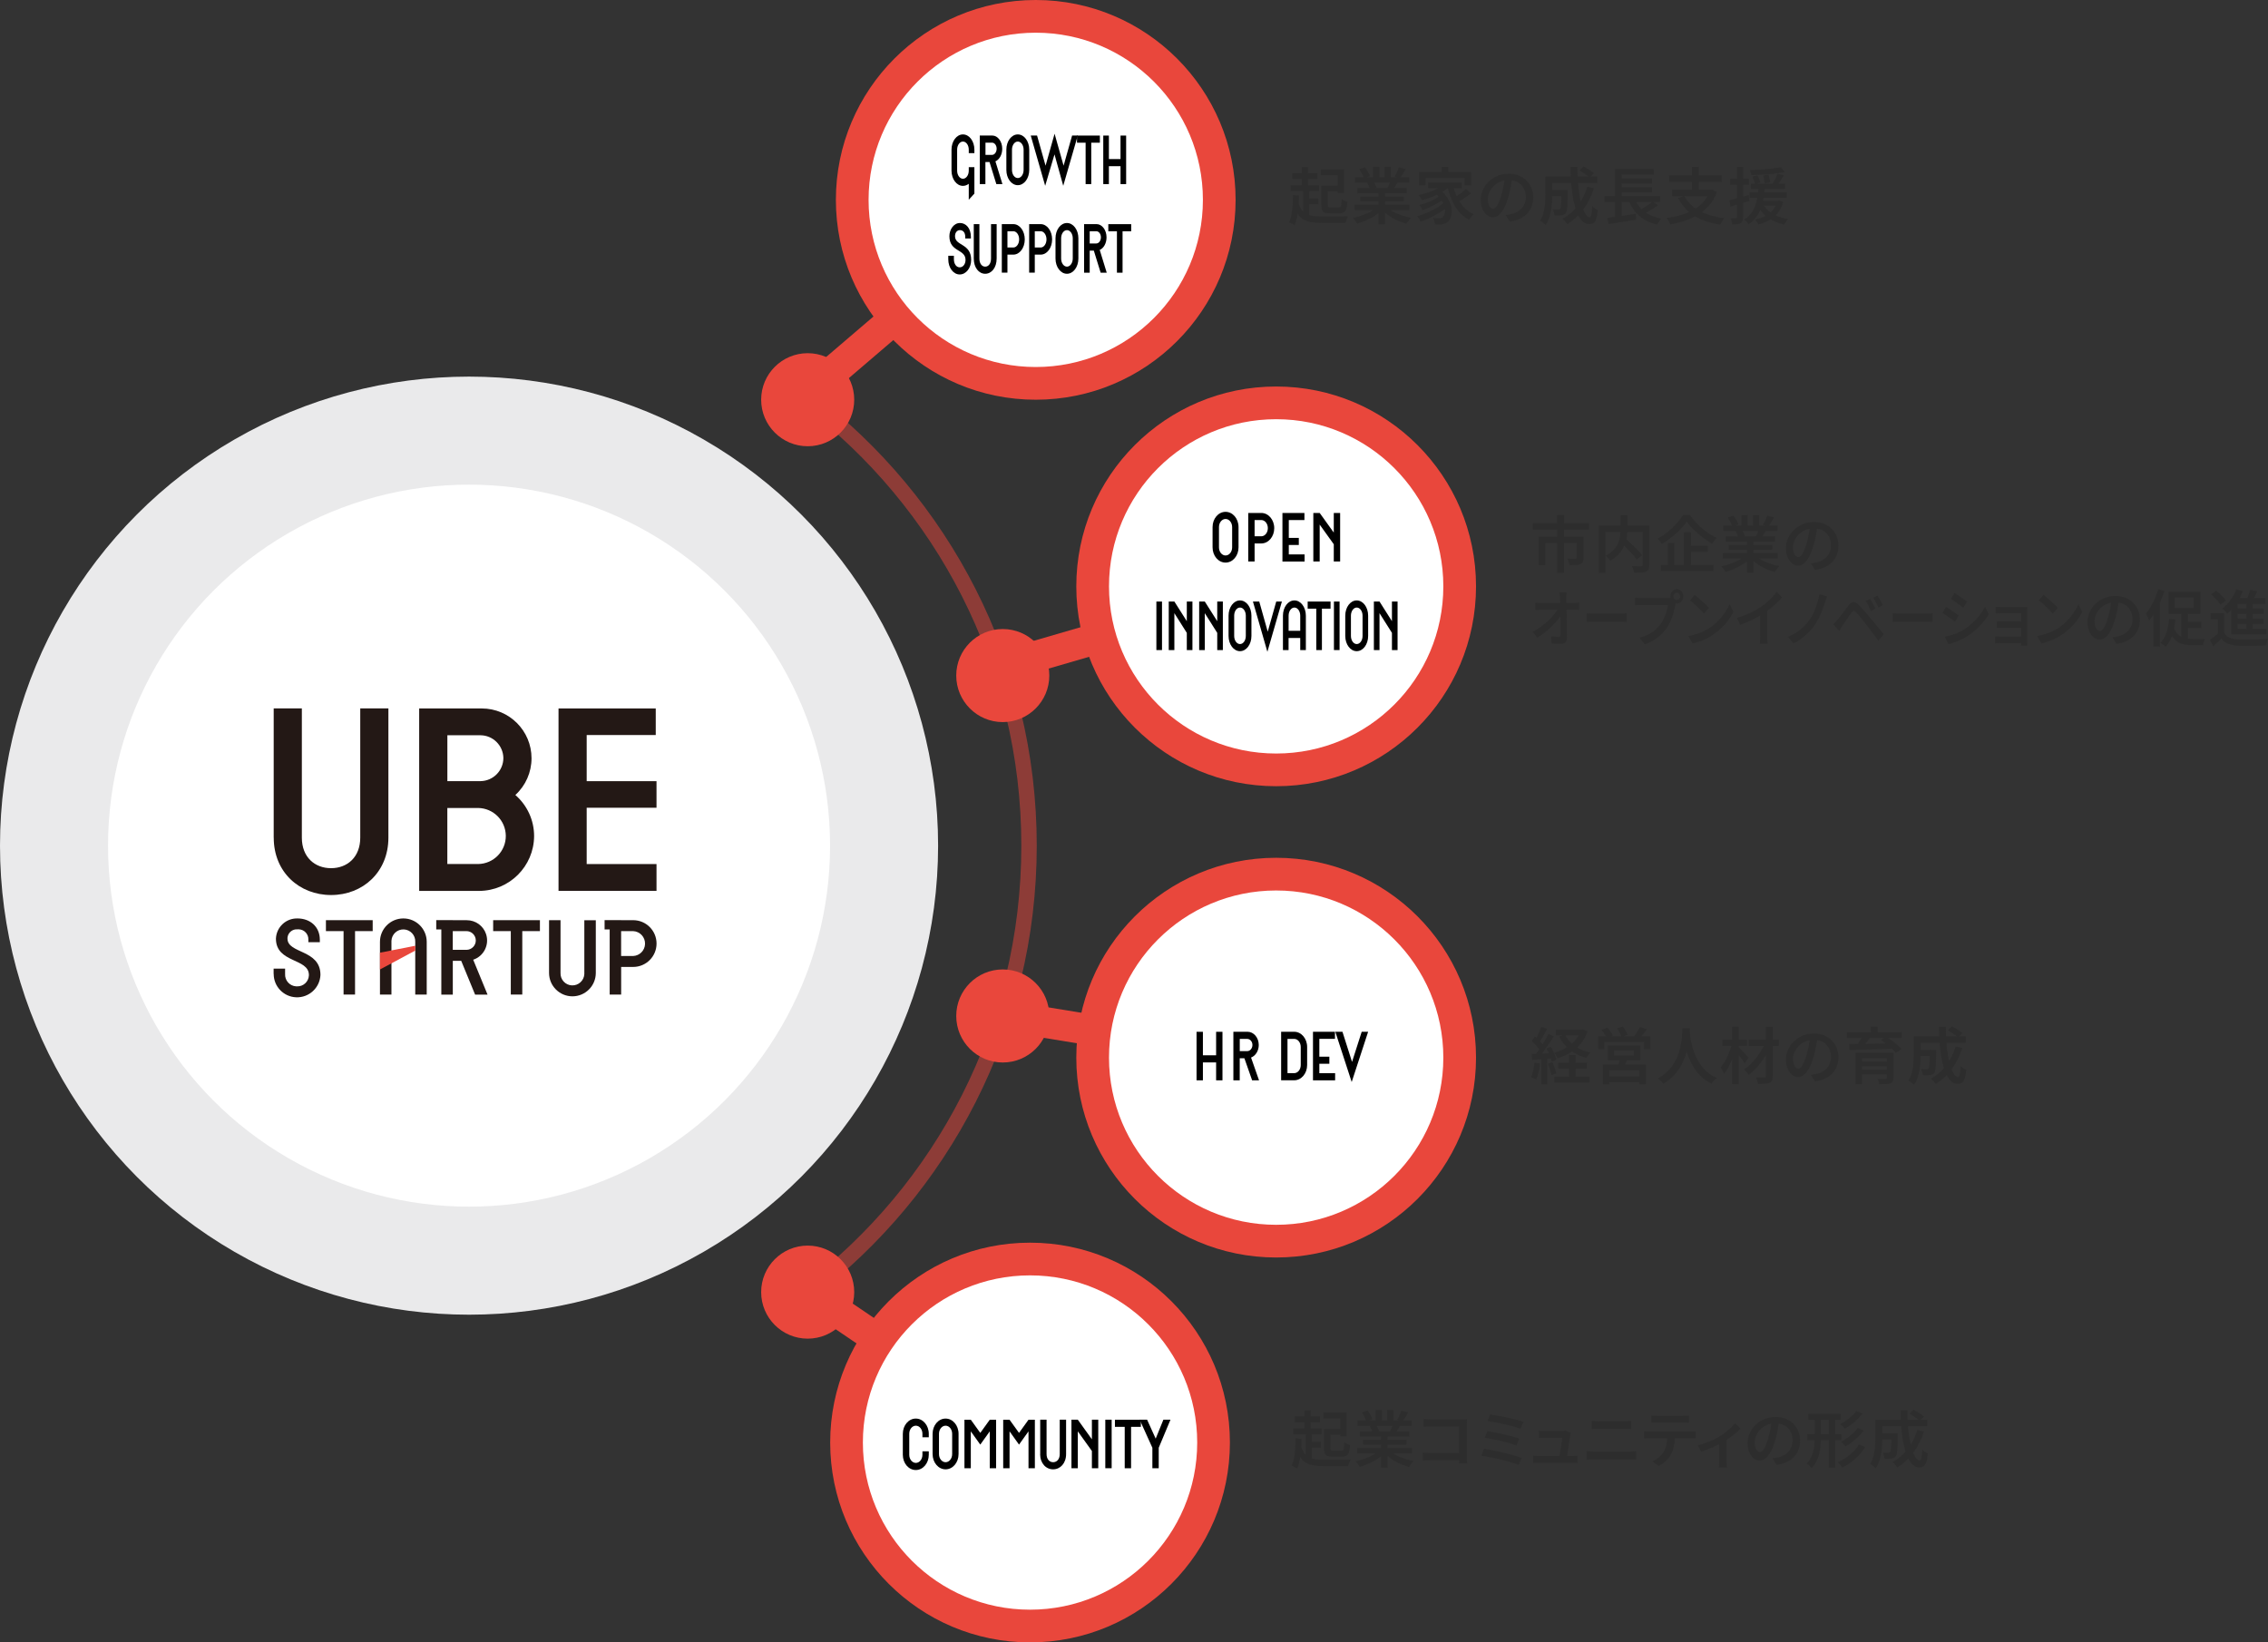 <?xml version="1.0" encoding="UTF-8"?>
<svg id="_レイヤー_2" data-name="レイヤー 2" xmlns="http://www.w3.org/2000/svg" xmlns:xlink="http://www.w3.org/1999/xlink" viewBox="0 0 588.84 426.42">
  <rect x="0" y="0" width="588.84" height="426.42" fill="#333333" stroke="none"/>
  <defs>
    <style>
      .cls-1 {
        fill: #e9473c;
      }

      .cls-2 {
        fill: #231815;
      }

      .cls-3 {
        fill: #eaeaeb;
      }

      .cls-4 {
        fill: #2d2d2d;
      }

      .cls-5 {
        fill: #fff;
      }

      .cls-6 {
        stroke-width: 8px;
      }

      .cls-6, .cls-7, .cls-8 {
        fill: none;
      }

      .cls-6, .cls-8 {
        stroke: #e9473c;
        stroke-miterlimit: 10;
      }

      .cls-8 {
        opacity: .5;
        stroke-width: 4px;
      }

      .cls-9 {
        isolation: isolate;
      }

      .cls-10 {
        clip-path: url(#clippath);
      }
    </style>
    <clipPath id="clippath">
      <rect class="cls-7" x="52.31" y="165.18" width="136.89" height="111.8"/>
    </clipPath>
  </defs>
  <g id="_レイヤー_3" data-name="レイヤー 3">
    <g>
      <line id="_線_5799" data-name="線 5799" class="cls-6" x1="204.7" y1="106.33" x2="267.17" y2="52.89"/>
      <line id="_線_5799-2" data-name="線 5799" class="cls-6" x1="256.4" y1="174.03" x2="331.33" y2="152.24"/>
      <line id="_線_5799-3" data-name="線 5799" class="cls-6" x1="260.35" y1="263.67" x2="331.62" y2="275.31"/>
      <line id="_線_5799-4" data-name="線 5799" class="cls-6" x1="209.71" y1="335.36" x2="267.43" y2="374.53"/>
      <circle class="cls-3" cx="121.78" cy="219.56" r="121.78"/>
      <path class="cls-8" d="M209.71,103.76c34.92,26.56,57.46,68.54,57.46,115.8,0,47.26-22.54,89.25-57.46,115.8"/>
      <circle class="cls-5" cx="121.78" cy="219.56" r="93.73"/>
      <g>
        <circle id="_楕円形_62" data-name="楕円形 62" class="cls-1" cx="268.91" cy="51.89" r="51.89"/>
        <circle id="_楕円形_63" data-name="楕円形 63" class="cls-5" cx="268.91" cy="51.89" r="43.4"/>
      </g>
      <g>
        <circle id="_楕円形_62-2" data-name="楕円形 62" class="cls-1" cx="267.43" cy="374.53" r="51.89"/>
        <circle id="_楕円形_63-2" data-name="楕円形 63" class="cls-5" cx="267.43" cy="374.53" r="43.4"/>
      </g>
      <g>
        <circle id="_楕円形_64" data-name="楕円形 64" class="cls-1" cx="331.33" cy="274.6" r="51.89"/>
        <circle id="_楕円形_65" data-name="楕円形 65" class="cls-5" cx="331.33" cy="274.6" r="43.4"/>
      </g>
      <g>
        <circle id="_楕円形_66" data-name="楕円形 66" class="cls-1" cx="331.33" cy="152.24" r="51.89"/>
        <circle id="_楕円形_67" data-name="楕円形 67" class="cls-5" cx="331.33" cy="152.24" r="43.4"/>
      </g>
      <circle id="_楕円形_68" data-name="楕円形 68" class="cls-1" cx="209.7" cy="335.48" r="12.08"/>
      <g class="cls-10">
        <path id="_パス_3465" data-name="パス 3465" class="cls-2" d="M71.06,217.49v-33.56h7.31v33.56c0,5.08,3.38,7.92,7.58,7.92s7.58-2.84,7.58-7.92v-33.56h7.31v33.56c0,8.93-6.63,14.89-14.88,14.89s-14.89-5.95-14.89-14.89"/>
        <path id="_パス_3466" data-name="パス 3466" class="cls-2" d="M108.84,183.94h16.24c7.14,0,12.93,5.79,12.92,12.94,0,3.62-1.52,7.08-4.2,9.53,3.1,2.69,4.88,6.59,4.87,10.69-.06,7.85-6.43,14.19-14.28,14.21h-15.56v-47.36ZM130.69,196.79c-.06-3.25-2.7-5.87-5.95-5.89h-8.59v11.91h8.59c3.3-.04,5.95-2.72,5.95-6.02M124.13,224.33c4.02-.05,7.24-3.34,7.19-7.36-.05-3.95-3.24-7.14-7.19-7.19h-7.99v14.55h7.99Z"/>
        <path id="_パス_3467" data-name="パス 3467" class="cls-2" d="M145.01,183.94h25.24v6.9h-17.93v11.98h18.13v6.9h-18.13v14.62h18.13v6.96h-25.44v-47.36Z"/>
        <path id="_パス_3468" data-name="パス 3468" class="cls-2" d="M71.04,252.87v-1.38h2.98v1.38c-.1,1.68,1.19,3.13,2.87,3.22.07,0,.15,0,.22,0,1.64.07,3.02-1.21,3.09-2.85,0-.03,0-.07,0-.1,0-4.42-8.56-3.04-8.56-9.44.12-2.98,2.61-5.32,5.6-5.24,3.28,0,5.8,2.15,5.8,5.52v.64h-2.98v-.64c.07-1.41-1.01-2.61-2.42-2.69-.13,0-.26,0-.39,0-1.33-.12-2.5.87-2.61,2.19,0,.07,0,.14,0,.21,0,3.97,8.56,2.76,8.56,9.44-.15,3.35-2.99,5.95-6.34,5.8-3.25-.14-5.81-2.82-5.8-6.07"/>
        <path id="_パス_3469" data-name="パス 3469" class="cls-2" d="M89.2,241.75h-4.58v-2.84h12.14v2.84h-4.58v16.47h-2.98v-16.47Z"/>
        <path id="_パス_3470" data-name="パス 3470" class="cls-2" d="M132.62,241.75h-4.58v-2.84h12.14v2.84h-4.58v16.47h-2.98v-16.47Z"/>
        <path id="_パス_3471" data-name="パス 3471" class="cls-2" d="M142.55,252.6v-13.69h2.98v13.69c-.08,1.71,1.24,3.16,2.94,3.24,1.71.08,3.16-1.24,3.24-2.94,0-.1,0-.2,0-.29v-13.69h2.98v13.69c0,3.35-2.72,6.07-6.07,6.07-3.35,0-6.07-2.72-6.07-6.07"/>
        <path id="_パス_3472" data-name="パス 3472" class="cls-2" d="M122.85,249.18c2.76-.91,4.26-3.89,3.35-6.65-.71-2.16-2.73-3.61-5-3.61h-3.64v-.02h-4.3v2.42h1.32v16.92h2.98v-8.78h2.18l3.61,8.78h3.23l-3.72-9.05ZM121.05,246.61h-3.5v-4.86h3.5c1.34-.03,2.45,1.04,2.48,2.38.03,1.34-1.04,2.45-2.38,2.48-.03,0-.07,0-.1,0"/>
        <path id="_パス_3473" data-name="パス 3473" class="cls-2" d="M164.38,238.91h-3.12v-.02h-4.29v2.42h1.32v16.92h2.98v-7.18h3.12c3.35,0,6.07-2.71,6.07-6.07,0-3.35-2.71-6.07-6.07-6.07h0M164.38,248.21h-3.12v-6.46h3.12c1.78.08,3.17,1.58,3.09,3.37-.07,1.68-1.41,3.02-3.09,3.09"/>
        <path id="_パス_3474" data-name="パス 3474" class="cls-2" d="M107.81,244.54c.08-1.71-1.25-3.15-2.95-3.23-1.71-.08-3.15,1.25-3.23,2.95,0,.09,0,.18,0,.27v13.69h-2.98v-13.69c0-3.35,2.72-6.07,6.07-6.07s6.07,2.72,6.07,6.07v13.69h-2.98v-13.69Z"/>
        <path id="_パス_3475" data-name="パス 3475" class="cls-1" d="M98.65,247.35v4.36l9.17-4.91v-1.25l-9.17,1.8Z"/>
      </g>
      <circle id="_楕円形_68-2" data-name="楕円形 68" class="cls-1" cx="260.35" cy="263.78" r="12.08"/>
      <circle id="_楕円形_68-3" data-name="楕円形 68" class="cls-1" cx="260.35" cy="175.4" r="12.08"/>
      <circle id="_楕円形_68-4" data-name="楕円形 68" class="cls-1" cx="209.7" cy="103.78" r="12.08"/>
      <g>
        <path class="cls-4" d="M335.7,50.65l1.58.13c-.03,1.01-.09,1.99-.16,2.93-.08.94-.19,1.81-.35,2.62-.16.8-.38,1.52-.67,2.14-.1-.08-.24-.16-.42-.26-.18-.1-.37-.19-.55-.28-.19-.09-.34-.16-.47-.22.29-.54.5-1.19.64-1.93s.24-1.55.3-2.42c.06-.88.09-1.78.1-2.7ZM335.08,48.11h7.36v1.52h-7.36v-1.52ZM335.51,44.97h6.53v1.5h-6.53v-1.5ZM337.01,52.3c.22.84.5,1.52.84,2.04s.75.91,1.25,1.18c.5.27,1.08.46,1.74.55.67.1,1.44.14,2.31.14h3.34c.48,0,.95,0,1.4,0,.45,0,.86-.01,1.23-.02.37,0,.66-.02.89-.03-.08.13-.17.29-.26.5-.09.2-.17.41-.24.62-.07.21-.13.41-.17.58h-6.19c-1.07,0-2-.07-2.8-.2-.8-.13-1.49-.38-2.08-.74s-1.08-.89-1.48-1.57-.74-1.57-1.02-2.66l1.23-.38ZM337.97,43.37h1.62v5.55h-1.62v-5.55ZM338.34,49.1h1.58v7.18h-1.58v-7.18ZM339.17,51.55h3.1v1.49h-3.1v-1.49ZM342.93,43.98h6.02v6.13h-1.65v-4.61h-4.37v-1.52ZM343.08,48.2h1.65v5.02c0,.28.05.45.14.53.1.08.31.11.64.11h2.06c.2,0,.36-.05.46-.14.11-.1.18-.3.22-.61.04-.31.07-.77.1-1.38.12.1.27.18.45.26s.37.16.55.22c.19.07.35.13.5.17-.06.79-.17,1.4-.31,1.84-.14.44-.36.74-.65.91-.29.17-.68.26-1.18.26h-2.43c-.57,0-1.01-.06-1.33-.18-.32-.12-.55-.34-.68-.66-.13-.32-.2-.75-.2-1.32v-5.04ZM343.75,48.2h4.46v1.49h-4.46v-1.49Z"/>
        <path class="cls-4" d="M357.54,53.75l1.36.62c-.5.54-1.11,1.06-1.82,1.54-.71.48-1.48.9-2.29,1.26-.81.36-1.63.66-2.45.88-.07-.15-.18-.31-.3-.49-.13-.18-.26-.35-.4-.52s-.27-.31-.4-.43c.8-.17,1.6-.4,2.4-.68.8-.28,1.54-.61,2.22-.99s1.24-.78,1.68-1.19ZM351.7,53.15h14.21v1.41h-14.21v-1.41ZM351.75,46.01h14.1v1.41h-14.1v-1.41ZM352.4,48.84h12.83v1.34h-12.83v-1.34ZM352.93,43.92l1.47-.5c.25.34.49.73.74,1.16.25.43.42.81.53,1.13l-1.55.58c-.1-.32-.26-.7-.49-1.14-.23-.44-.46-.85-.7-1.22ZM353.2,51.04h11.28v1.25h-11.28v-1.25ZM354.98,47.47l1.66-.27c.15.23.3.5.44.8.14.3.25.55.31.77l-1.74.32c-.05-.21-.14-.47-.27-.78-.13-.31-.26-.59-.4-.83ZM356.48,43.31h1.62v3.38h-1.62v-3.38ZM357.89,49.51h1.71v8.75h-1.71v-8.75ZM359.99,53.72c.33.32.73.63,1.19.93s.98.57,1.54.81c.56.24,1.15.45,1.76.63.61.18,1.23.33,1.85.45-.12.12-.25.27-.4.45-.15.18-.29.37-.42.57-.13.2-.24.37-.33.52-.63-.16-1.25-.37-1.86-.62s-1.2-.54-1.77-.86c-.57-.33-1.09-.68-1.58-1.08-.49-.39-.92-.82-1.3-1.26l1.33-.53ZM359.48,43.31h1.63v3.28h-1.63v-3.28ZM361.04,46.88l1.81.43c-.21.37-.42.73-.62,1.08s-.39.64-.56.89l-1.46-.4c.15-.3.3-.63.46-1s.28-.7.38-1ZM363.16,43.47l1.79.43c-.25.44-.5.87-.75,1.29-.26.42-.5.78-.72,1.08l-1.39-.45c.14-.21.28-.46.41-.74s.26-.56.38-.84c.12-.28.21-.54.29-.78Z"/>
        <path class="cls-4" d="M375.03,52.46l1.18.88c-.43.41-.93.81-1.51,1.22-.58.41-1.2.8-1.86,1.18-.66.37-1.34.71-2.02,1.02s-1.35.56-1.98.78c-.11-.2-.24-.44-.41-.72-.17-.28-.33-.51-.49-.7.63-.16,1.28-.37,1.95-.63.67-.26,1.33-.55,1.98-.88.65-.33,1.24-.67,1.78-1.04s1-.73,1.38-1.1ZM374.98,47.75l1.42.59c-.57.57-1.24,1.08-2.03,1.54-.79.46-1.63.86-2.53,1.22-.9.35-1.78.65-2.64.88-.06-.11-.15-.25-.25-.42-.1-.17-.21-.34-.33-.51-.12-.17-.22-.31-.32-.42.85-.18,1.7-.41,2.54-.68.84-.27,1.62-.6,2.34-.98.72-.38,1.31-.79,1.78-1.22ZM368.44,44.63h13.54v3.49h-1.74v-1.92h-10.11v1.92h-1.68v-3.49ZM373.76,50.89l1.1.78c-.44.35-.97.71-1.6,1.07-.63.36-1.29.7-1.97,1.02-.68.32-1.32.58-1.92.79-.1-.19-.23-.42-.39-.67s-.33-.47-.49-.64c.45-.11.92-.25,1.41-.42s.98-.36,1.46-.58c.48-.21.93-.43,1.34-.66s.77-.46,1.05-.7ZM370.77,47.39h8.75v1.47h-8.75v-1.47ZM372.48,50.11l1.31-.77c.75.52,1.35,1.1,1.81,1.74.46.64.79,1.29,1,1.96.21.67.31,1.31.3,1.92s-.1,1.16-.3,1.63-.46.83-.8,1.06c-.29.25-.57.41-.86.5-.28.09-.63.14-1.05.14-.19.01-.41.01-.64,0-.24-.01-.48-.02-.72-.03-.01-.23-.06-.51-.14-.82-.08-.31-.2-.59-.36-.83.3.03.58.05.84.06.26.01.49.02.7.02s.39-.02.55-.06c.17-.04.32-.13.46-.28.2-.14.35-.37.45-.7.1-.33.13-.72.11-1.17s-.13-.93-.32-1.43c-.19-.51-.48-1.01-.86-1.52s-.88-.98-1.5-1.43ZM374.28,43.34h1.76v2.24h-1.76v-2.24ZM377.19,48c.27,1.14.64,2.21,1.12,3.21s1.07,1.88,1.78,2.63c.71.76,1.55,1.34,2.52,1.76-.13.12-.27.26-.42.44-.16.18-.3.36-.43.54-.13.19-.25.35-.34.5-1.01-.52-1.89-1.22-2.62-2.08-.74-.86-1.35-1.86-1.84-3s-.89-2.38-1.2-3.72l1.44-.29ZM380.59,49.08l1.33,1.15c-.36.28-.75.56-1.18.85s-.84.56-1.26.81c-.42.25-.8.47-1.15.66l-1.1-1.04c.35-.19.73-.43,1.14-.7.4-.28.8-.57,1.2-.88.39-.31.74-.59,1.02-.85Z"/>
        <path class="cls-4" d="M392.66,45.92c-.12.82-.26,1.69-.42,2.6-.17.91-.39,1.83-.66,2.76-.32,1.08-.68,2-1.09,2.77-.4.77-.85,1.35-1.34,1.76-.48.41-1,.61-1.56.61s-1.07-.19-1.55-.58-.87-.92-1.16-1.61c-.29-.69-.44-1.47-.44-2.36s.19-1.77.56-2.58c.37-.81.89-1.53,1.54-2.16.66-.63,1.42-1.12,2.3-1.48s1.83-.54,2.86-.54c.97,0,1.85.16,2.63.47s1.45.75,2.01,1.31c.55.56.98,1.21,1.28,1.96.3.75.45,1.55.45,2.4,0,1.12-.23,2.12-.7,2.99-.46.88-1.14,1.59-2.04,2.16s-2.01.94-3.34,1.14l-1.07-1.7c.3-.03.57-.07.8-.11s.46-.09.67-.13c.51-.12.99-.3,1.45-.54.45-.25.85-.55,1.19-.92.34-.37.61-.8.81-1.3.2-.5.3-1.05.3-1.66,0-.64-.1-1.23-.3-1.76-.2-.53-.49-1-.87-1.4-.38-.4-.85-.71-1.4-.93-.55-.22-1.18-.33-1.9-.33-.86,0-1.63.15-2.3.46-.67.31-1.23.71-1.69,1.2-.46.49-.81,1.02-1.05,1.6s-.36,1.13-.36,1.65c0,.57.07,1.04.21,1.42.14.38.31.66.52.85s.42.28.63.28c.23,0,.47-.12.7-.35s.47-.6.7-1.1c.23-.5.46-1.13.7-1.9.23-.77.44-1.59.61-2.46.17-.87.29-1.72.37-2.57l1.95.05Z"/>
        <path class="cls-4" d="M401.22,45.82h1.79v4.66c0,.59-.02,1.23-.06,1.93-.04.7-.12,1.41-.24,2.13-.12.72-.29,1.42-.52,2.09s-.53,1.27-.89,1.81c-.1-.12-.23-.25-.42-.41-.18-.15-.37-.3-.55-.44-.19-.14-.35-.24-.49-.3.43-.65.74-1.37.93-2.16s.31-1.59.37-2.4c.05-.81.08-1.56.08-2.26v-4.64ZM402.26,49.34h3.78v1.57h-3.78v-1.57ZM402.36,45.82h12.35v1.68h-12.35v-1.68ZM405.36,49.34h1.68c0,.16,0,.29,0,.39,0,.1,0,.19,0,.26-.02,1.14-.05,2.08-.08,2.81-.03.73-.08,1.29-.14,1.69s-.16.67-.29.83c-.15.18-.31.31-.47.39-.17.08-.37.14-.6.18-.21.03-.49.05-.82.05s-.69,0-1.07-.02c-.01-.25-.06-.52-.14-.82-.08-.3-.19-.56-.32-.78.31.03.6.05.87.06.27,0,.47,0,.6,0,.11,0,.2-.01.28-.04.08-.03.15-.07.22-.14.06-.1.12-.3.16-.62.04-.31.07-.79.1-1.43s.04-1.5.05-2.58v-.26ZM412.1,48.46l1.73.42c-.67,2.08-1.59,3.91-2.76,5.49-1.17,1.58-2.55,2.86-4.15,3.84-.08-.13-.2-.28-.35-.46s-.3-.35-.46-.53c-.16-.18-.3-.32-.43-.44,1.56-.83,2.88-1.96,3.96-3.38,1.08-1.42,1.91-3.07,2.47-4.94ZM407.76,43.34h1.79c-.02,1.35.02,2.67.12,3.95.1,1.28.25,2.47.45,3.58.2,1.1.43,2.07.7,2.9.27.83.56,1.47.89,1.94.32.46.66.7,1,.7.2,0,.36-.22.46-.66.11-.44.18-1.18.22-2.2.19.19.43.38.7.57.28.19.53.32.75.41-.08.96-.22,1.71-.39,2.24s-.41.9-.71,1.1c-.3.2-.69.3-1.17.3-.56,0-1.08-.19-1.54-.58-.46-.38-.87-.92-1.22-1.62s-.66-1.51-.92-2.44c-.26-.93-.47-1.95-.63-3.06-.17-1.1-.29-2.26-.37-3.46-.08-1.21-.12-2.43-.14-3.66ZM410.08,44.27l1.04-1.04c.31.16.63.34.98.55.34.21.67.42.98.62.31.21.56.4.75.58l-1.09,1.15c-.18-.18-.42-.38-.72-.61-.3-.22-.62-.45-.95-.66s-.66-.42-.98-.6Z"/>
        <path class="cls-4" d="M416.56,50.92h14.46v1.52h-14.46v-1.52ZM417.3,56.59c.62-.07,1.34-.17,2.15-.29s1.68-.25,2.58-.38c.91-.14,1.8-.27,2.69-.4l.08,1.52c-.82.13-1.66.26-2.51.4s-1.67.27-2.46.39c-.78.12-1.5.24-2.15.34l-.38-1.58ZM419.28,51.37h1.76v5.38l-1.76.19v-5.57ZM419.3,43.9h10.08v1.42h-8.34v6.22h-1.74v-7.65ZM420.23,46.3h8.69v1.34h-8.69v-1.34ZM420.23,48.6h8.69v1.33h-8.69v-1.33ZM424.31,51.34c.53,1.43,1.38,2.61,2.54,3.53s2.65,1.55,4.47,1.9c-.12.12-.25.27-.38.45-.14.18-.27.37-.39.56-.12.19-.23.37-.31.53-1.3-.31-2.43-.76-3.39-1.34-.96-.59-1.78-1.31-2.45-2.18-.67-.87-1.23-1.89-1.66-3.05l1.58-.38ZM429.09,52.33l1.38.96c-.38.29-.8.57-1.25.85-.45.28-.9.54-1.34.78-.45.24-.86.46-1.25.65l-1.15-.9c.38-.19.8-.42,1.24-.69.44-.27.87-.55,1.29-.84.42-.29.78-.56,1.09-.81Z"/>
        <path class="cls-4" d="M443.86,49.26h.37l.32-.06,1.2.7c-.48,1.28-1.12,2.39-1.94,3.34-.81.94-1.74,1.75-2.8,2.41-1.06.66-2.21,1.21-3.46,1.63-1.25.43-2.55.76-3.92.99-.04-.16-.12-.34-.23-.55-.11-.21-.23-.41-.35-.62-.12-.2-.24-.37-.36-.5,1.33-.18,2.59-.44,3.78-.79,1.18-.35,2.26-.8,3.24-1.35.98-.55,1.82-1.23,2.53-2.03s1.25-1.75,1.62-2.85v-.32ZM433.33,45.53h13.66v1.7h-13.66v-1.7ZM434.12,49.26h10.3v1.68h-10.3v-1.68ZM437.28,50.83c.84,1.63,2.14,2.93,3.9,3.9,1.76.97,3.93,1.6,6.51,1.91-.13.13-.26.29-.39.5-.13.2-.26.41-.39.62s-.23.39-.3.55c-1.79-.27-3.38-.69-4.77-1.27-1.39-.58-2.59-1.34-3.61-2.27-1.02-.93-1.87-2.05-2.55-3.35l1.6-.58ZM439.25,43.32h1.79v6.7h-1.79v-6.7Z"/>
        <path class="cls-4" d="M449.03,51.98c.64-.16,1.4-.36,2.29-.6.89-.24,1.78-.49,2.69-.76l.22,1.55c-.85.26-1.71.51-2.57.77-.86.26-1.65.49-2.38.7l-.26-1.66ZM449.2,46.41h4.88v1.58h-4.88v-1.58ZM450.98,43.34h1.58v13.07c0,.41-.04.73-.14.97s-.25.43-.49.57c-.22.14-.51.23-.86.27-.35.04-.78.06-1.3.05-.01-.2-.06-.46-.15-.78-.09-.32-.19-.58-.3-.81.31.01.59.02.85.02s.43,0,.53-.02c.1,0,.17-.02.21-.05.04-.03.06-.11.06-.22v-13.07ZM456.56,48.55h1.65c-.05.66-.12,1.35-.22,2.06-.09.71-.22,1.43-.39,2.14-.17.71-.41,1.4-.71,2.06-.3.67-.69,1.29-1.17,1.87-.47.58-1.06,1.1-1.75,1.54-.11-.2-.27-.42-.48-.66-.21-.23-.43-.43-.64-.58.63-.38,1.16-.83,1.58-1.34s.77-1.06,1.04-1.66.47-1.2.61-1.82.24-1.25.31-1.86c.07-.62.12-1.21.17-1.76ZM454.24,49.95h9.65v1.39h-9.65v-1.39ZM462.37,43.42l.98,1.26c-.59.12-1.24.22-1.94.32s-1.45.18-2.22.24c-.77.06-1.54.11-2.3.14-.77.03-1.51.06-2.22.08,0-.19-.06-.41-.13-.66-.08-.25-.16-.45-.25-.62.7-.03,1.43-.07,2.17-.11.74-.04,1.47-.1,2.19-.16.72-.06,1.4-.14,2.05-.22s1.21-.17,1.69-.28ZM454.58,47.69h8.82v1.36h-8.82v-1.36ZM455,45.87l1.31-.35c.14.3.28.63.42.98s.25.66.32.9l-1.38.45c-.06-.27-.16-.59-.29-.96-.13-.37-.26-.71-.38-1.02ZM461.43,52.11h.32l.27-.05.94.38c-.32,1.14-.79,2.1-1.41,2.87s-1.35,1.4-2.2,1.87c-.85.47-1.78.85-2.81,1.11-.05-.12-.13-.26-.24-.42s-.22-.33-.34-.49-.24-.28-.34-.37c.97-.2,1.84-.5,2.62-.88.78-.38,1.44-.88,1.98-1.5.54-.62.94-1.39,1.2-2.3v-.22ZM456.36,52.11h5.42v1.26h-5.42v-1.26ZM457.75,53.05c.37.66.87,1.25,1.5,1.77.62.52,1.36.95,2.2,1.29.84.34,1.78.6,2.8.77-.18.17-.37.39-.56.67s-.35.53-.46.75c-1.6-.34-2.98-.92-4.14-1.73-1.16-.81-2.07-1.85-2.73-3.1l1.39-.42ZM457.8,45.58l1.36-.24c.1.32.18.67.26,1.05.08.38.14.7.18.95l-1.44.32c-.02-.27-.07-.6-.13-.99-.07-.39-.15-.76-.23-1.09ZM461.54,45.08l1.6.46c-.3.49-.61.98-.93,1.48s-.61.92-.88,1.27l-1.21-.43c.17-.26.34-.55.52-.87s.34-.66.5-.99.29-.64.4-.92Z"/>
      </g>
      <g>
        <path class="cls-4" d="M397.93,135.83h14.61v1.68h-14.61v-1.68ZM399.49,139.34h10.54v1.66h-8.82v5.74h-1.73v-7.41ZM404.26,133.69h1.84v3.17h-1.84v-3.17ZM404.27,137.4h1.79v11.33h-1.79v-11.33ZM409.37,139.34h1.78v5.49c0,.43-.06.77-.17,1.02s-.32.45-.63.59c-.32.13-.71.21-1.18.24-.46.03-1.02.05-1.67.05-.03-.26-.11-.54-.22-.86s-.23-.59-.35-.82c.3.01.59.02.87.02.28,0,.54,0,.76,0h.46c.13-.01.22-.04.27-.07.05-.04.08-.11.08-.22v-5.46Z"/>
        <path class="cls-4" d="M415.09,136.44h12.18v1.68h-10.46v10.61h-1.71v-12.29ZM420.75,133.75h1.76v3.65c0,.52-.03,1.07-.1,1.64-.06.57-.18,1.15-.36,1.73-.18.58-.43,1.16-.75,1.72-.33.57-.75,1.11-1.27,1.63-.52.52-1.16,1.01-1.92,1.46-.07-.13-.18-.27-.33-.43s-.3-.32-.46-.48c-.16-.16-.31-.29-.45-.38.73-.38,1.33-.8,1.8-1.24s.85-.91,1.13-1.39.48-.97.62-1.46c.13-.49.22-.97.26-1.45.04-.47.06-.92.06-1.35v-3.63ZM420.67,140.7l1.29-.94c.36.33.75.69,1.17,1.07.42.38.83.77,1.23,1.17s.78.78,1.14,1.15c.35.37.64.71.88,1.01l-1.42,1.12c-.21-.31-.49-.65-.82-1.03-.34-.38-.7-.78-1.09-1.19-.39-.42-.79-.82-1.2-1.22-.41-.4-.8-.78-1.18-1.13ZM426.49,136.44h1.7v10.24c0,.48-.06.85-.18,1.12s-.34.47-.66.61-.73.22-1.24.25c-.51.03-1.12.04-1.85.04-.01-.16-.05-.34-.11-.55s-.13-.41-.21-.62c-.07-.2-.15-.38-.24-.54.33.01.66.02.98.03.33.01.62.02.87.02h.53c.16,0,.27-.04.32-.1.05-.05.08-.15.08-.29v-10.21Z"/>
        <path class="cls-4" d="M437.93,135.4c-.32.49-.71,1-1.18,1.52-.46.52-.98,1.04-1.55,1.55s-1.17,1-1.8,1.47c-.63.47-1.28.9-1.95,1.28-.07-.13-.17-.28-.3-.45-.12-.17-.25-.34-.39-.5-.14-.17-.27-.31-.4-.42.93-.5,1.82-1.1,2.67-1.78.85-.69,1.62-1.42,2.3-2.18.68-.77,1.23-1.5,1.63-2.19h1.78c.43.63.91,1.24,1.45,1.83s1.11,1.15,1.71,1.66,1.23.98,1.87,1.4c.64.42,1.29.77,1.93,1.07-.21.21-.42.46-.62.73-.2.27-.38.54-.54.79-.63-.35-1.26-.75-1.89-1.21s-1.24-.94-1.83-1.45c-.59-.51-1.14-1.03-1.63-1.57s-.92-1.05-1.27-1.55ZM431.2,146.7h13.66v1.55h-13.66v-1.55ZM433.02,141h1.68v6.48h-1.68v-6.48ZM437.2,138.2h1.82v9.33h-1.82v-9.33ZM438.05,141.72h5.34v1.55h-5.34v-1.55Z"/>
        <path class="cls-4" d="M453.18,144.19l1.36.62c-.5.54-1.11,1.06-1.82,1.54-.71.48-1.48.9-2.29,1.26s-1.63.66-2.45.88c-.08-.15-.18-.31-.3-.49-.13-.18-.26-.35-.4-.52s-.27-.31-.4-.43c.8-.17,1.6-.4,2.4-.68.8-.28,1.54-.61,2.22-.99.68-.38,1.24-.78,1.68-1.19ZM447.34,143.58h14.21v1.41h-14.21v-1.41ZM447.39,136.44h14.1v1.41h-14.1v-1.41ZM448.05,139.27h12.83v1.34h-12.83v-1.34ZM448.58,134.35l1.47-.5c.25.34.49.73.74,1.16.25.43.42.81.53,1.13l-1.55.58c-.1-.32-.26-.7-.49-1.14-.23-.44-.46-.85-.7-1.22ZM448.85,141.47h11.28v1.25h-11.28v-1.25ZM450.62,137.9l1.66-.27c.15.23.3.5.44.8s.25.55.31.77l-1.74.32c-.05-.21-.14-.47-.27-.78-.13-.31-.26-.59-.4-.83ZM452.13,133.74h1.62v3.38h-1.62v-3.38ZM453.53,139.95h1.71v8.75h-1.71v-8.75ZM455.63,144.15c.33.32.73.63,1.19.93.46.3.97.57,1.54.81s1.15.45,1.76.63c.61.18,1.23.33,1.85.45-.12.12-.25.27-.4.45-.15.18-.29.37-.42.57s-.24.37-.33.52c-.63-.16-1.25-.37-1.86-.62s-1.2-.54-1.77-.86c-.57-.33-1.09-.68-1.58-1.08-.49-.39-.92-.82-1.3-1.26l1.33-.53ZM455.12,133.74h1.63v3.28h-1.63v-3.28ZM456.69,137.31l1.81.43c-.21.37-.42.73-.62,1.08-.2.35-.39.64-.56.89l-1.46-.4c.15-.3.3-.63.46-1,.15-.37.28-.7.38-1ZM458.8,133.9l1.79.43c-.25.44-.5.87-.75,1.29-.26.42-.5.78-.72,1.08l-1.39-.45c.14-.21.27-.46.41-.74.13-.28.26-.56.38-.84s.21-.54.29-.78Z"/>
        <path class="cls-4" d="M471.9,136.35c-.12.82-.26,1.69-.42,2.6s-.39,1.83-.66,2.76c-.32,1.08-.68,2-1.09,2.77s-.85,1.35-1.34,1.76c-.49.41-1,.61-1.56.61s-1.07-.19-1.55-.58c-.48-.38-.87-.92-1.16-1.61-.29-.69-.44-1.47-.44-2.36s.19-1.77.56-2.58c.37-.81.89-1.53,1.54-2.16.66-.63,1.42-1.12,2.3-1.48.88-.36,1.83-.54,2.86-.54.97,0,1.85.16,2.63.47.78.31,1.45.75,2.01,1.31.55.56.98,1.21,1.28,1.96.3.75.45,1.55.45,2.4,0,1.12-.23,2.12-.7,2.99-.46.88-1.14,1.59-2.04,2.16-.9.57-2.01.94-3.34,1.14l-1.07-1.7c.3-.03.56-.07.8-.11s.46-.09.67-.13c.51-.12,1-.3,1.45-.54.45-.25.85-.55,1.19-.92.34-.37.61-.8.81-1.3.2-.5.29-1.05.29-1.66,0-.64-.1-1.23-.29-1.76-.2-.53-.49-1-.87-1.4-.38-.4-.85-.71-1.4-.93s-1.18-.33-1.9-.33c-.87,0-1.63.15-2.3.46-.67.31-1.23.71-1.69,1.2-.46.49-.81,1.02-1.05,1.6-.24.58-.36,1.13-.36,1.65,0,.57.07,1.04.21,1.42.14.38.31.66.52.85.21.19.42.28.63.28.24,0,.47-.12.71-.35s.47-.6.7-1.1c.23-.5.46-1.13.7-1.9.23-.77.44-1.59.61-2.46.17-.87.29-1.72.37-2.57l1.95.05Z"/>
        <path class="cls-4" d="M397.95,164.04c.76-.39,1.48-.85,2.17-1.35.69-.51,1.32-1.03,1.89-1.58.58-.54,1.08-1.09,1.52-1.63.44-.54.79-1.05,1.04-1.52h.83l.02,1.54c-.28.48-.64.99-1.09,1.54-.45.54-.96,1.09-1.51,1.64-.56.55-1.15,1.07-1.78,1.56-.63.49-1.27.92-1.91,1.3l-1.18-1.49ZM398.65,156.47c.21.02.46.04.74.06s.54.03.77.03h8.44c.22,0,.47-.01.75-.04.28-.03.5-.05.66-.07v1.9c-.21-.01-.44-.02-.68-.02-.25,0-.46,0-.66,0h-8.47c-.25,0-.51,0-.78,0-.27,0-.53.02-.78.04v-1.9ZM406.73,153.77c-.03.24-.05.49-.07.76-.01.27-.02.53,0,.78,0,.41,0,.86.01,1.38,0,.51.02,1.06.04,1.66s.03,1.2.04,1.83c0,.63.02,1.26.03,1.9,0,.63.02,1.25.03,1.85,0,.6.01,1.16.01,1.7,0,.48-.11.85-.37,1.12-.25.27-.64.4-1.16.4-.41,0-.82,0-1.23-.02-.41-.02-.81-.04-1.22-.07l-.14-1.87c.34.06.68.11,1.04.14.36.03.66.05.91.05.18,0,.31-.05.39-.16.08-.11.12-.27.12-.5v-1.3c0-.49,0-1.02,0-1.59,0-.57-.01-1.15-.02-1.74,0-.59-.02-1.18-.03-1.75,0-.58-.02-1.12-.03-1.63,0-.51-.03-.97-.06-1.38,0-.33-.03-.62-.05-.87-.02-.25-.05-.47-.08-.66h1.84Z"/>
        <path class="cls-4" d="M411.96,159.23c.14.01.33.03.56.05.23.02.46.04.71.04.25,0,.48,0,.7,0h6.92c.31,0,.59-.01.84-.04.25-.03.46-.05.62-.06v2.26c-.15,0-.36-.03-.63-.05-.28-.02-.55-.03-.83-.03h-6.92c-.36,0-.72,0-1.08.02-.36.02-.66.04-.89.06v-2.26Z"/>
        <path class="cls-4" d="M435.26,156.06c-.06.14-.11.3-.16.48s-.09.36-.13.53c-.08.41-.18.85-.3,1.34-.12.49-.27,1-.45,1.53-.17.53-.38,1.05-.61,1.56s-.5.99-.8,1.42c-.43.63-.93,1.22-1.49,1.77-.56.55-1.2,1.05-1.9,1.49s-1.49.82-2.35,1.13l-1.41-1.71c.95-.26,1.77-.57,2.47-.95.7-.38,1.3-.81,1.81-1.29.51-.48.97-.99,1.36-1.54.33-.46.61-.96.84-1.52s.43-1.11.58-1.66c.15-.55.26-1.07.32-1.54h-6.9c-.32,0-.62,0-.92.02-.29.01-.53.03-.71.05v-2.03c.14.02.31.04.5.06s.39.04.6.05.39.02.54.02h6.81c.13,0,.3,0,.48-.02.19-.01.37-.04.54-.1l1.27.91ZM433.66,154.84c0-.34.08-.66.23-.94.15-.29.36-.52.61-.69s.54-.26.84-.26.6.08.86.26.46.4.61.69c.15.29.23.6.23.94s-.08.65-.23.94c-.15.28-.36.51-.61.68s-.54.26-.86.26-.59-.08-.84-.26-.46-.4-.61-.68c-.15-.28-.23-.59-.23-.94ZM434.48,154.84c0,.27.08.49.25.68.17.19.37.28.61.28s.45-.09.62-.28c.17-.19.26-.41.26-.68s-.09-.49-.26-.68c-.17-.19-.38-.28-.62-.28s-.44.09-.61.28-.25.41-.25.68Z"/>
        <path class="cls-4" d="M438.34,165.15c.78-.13,1.5-.3,2.17-.53.67-.22,1.29-.48,1.87-.76.57-.28,1.09-.57,1.55-.87.8-.53,1.53-1.14,2.19-1.83.66-.69,1.24-1.4,1.74-2.14s.9-1.46,1.2-2.15l.99,1.98c-.36.71-.79,1.42-1.31,2.13-.52.7-1.1,1.37-1.76,2.01-.65.63-1.36,1.21-2.12,1.74-.49.32-1.02.63-1.58.94-.57.3-1.17.58-1.81.82s-1.33.42-2.04.55l-1.08-1.87ZM439.98,154.46c.25.19.54.43.88.71s.68.58,1.04.9c.35.32.69.63,1.01.94.32.3.58.58.78.82l-1.31,1.47c-.18-.21-.42-.47-.71-.78-.29-.31-.61-.63-.96-.95-.35-.33-.69-.64-1.02-.94s-.64-.54-.91-.74l1.21-1.44Z"/>
        <path class="cls-4" d="M450.98,160.41c1.28-.37,2.44-.81,3.5-1.32s1.99-1.04,2.79-1.59c.5-.34,1-.73,1.49-1.16s.96-.88,1.4-1.34.82-.91,1.12-1.34l1.4,1.46c-.43.48-.9.96-1.41,1.45s-1.04.95-1.59,1.38c-.55.44-1.11.85-1.68,1.23-.54.35-1.14.71-1.81,1.09-.67.37-1.38.73-2.14,1.06-.75.33-1.51.63-2.27.9l-.81-1.81ZM456.99,158.44l1.83-.51v7.23c0,.22,0,.47,0,.73,0,.26.02.51.04.74s.04.4.07.52h-2.04c.02-.12.04-.29.05-.52.01-.23.03-.47.04-.74,0-.26.01-.5.01-.73v-6.72Z"/>
        <path class="cls-4" d="M474.37,154.86c-.12.27-.22.55-.32.86s-.18.57-.26.81c-.2.61-.44,1.26-.71,1.96-.27.7-.57,1.38-.9,2.06-.33.67-.69,1.29-1.09,1.84-.41.59-.91,1.17-1.48,1.76-.58.59-1.2,1.13-1.87,1.63-.67.5-1.37.92-2.1,1.25l-1.45-1.68c.74-.29,1.44-.65,2.11-1.08.67-.43,1.29-.91,1.86-1.45.57-.53,1.07-1.09,1.49-1.66.46-.62.87-1.31,1.23-2.09s.67-1.57.92-2.4c.25-.83.44-1.62.57-2.39l2,.59Z"/>
        <path class="cls-4" d="M475.98,162.04c.21-.19.4-.38.57-.55.17-.18.36-.38.57-.62.17-.19.37-.43.58-.7.22-.28.45-.58.7-.92.25-.34.5-.68.76-1.03.26-.35.51-.68.75-.99.41-.54.83-.84,1.26-.9s.91.19,1.45.76c.33.32.66.67,1,1.06.34.39.68.78,1.01,1.17.34.39.64.75.92,1.1.33.38.69.82,1.1,1.3s.83.98,1.25,1.5.82.99,1.19,1.42l-1.41,1.7c-.33-.46-.67-.93-1.04-1.42-.37-.49-.73-.97-1.08-1.44-.36-.47-.68-.88-.96-1.25-.21-.28-.44-.57-.7-.89-.25-.31-.51-.62-.76-.93-.25-.3-.48-.58-.7-.84-.21-.26-.39-.46-.53-.61-.25-.27-.46-.39-.63-.38-.17.02-.37.17-.59.47-.15.21-.33.46-.53.75-.2.29-.4.59-.61.9s-.42.62-.61.92c-.2.3-.37.55-.53.77-.15.24-.31.48-.48.74-.16.26-.3.49-.42.69l-1.56-1.78ZM485.54,155.48c.13.21.29.47.45.78s.33.61.5.93c.16.32.3.6.4.86l-1.17.56c-.13-.32-.27-.63-.41-.92-.14-.29-.28-.58-.42-.86-.14-.28-.31-.55-.49-.81l1.14-.53ZM487.44,154.62c.14.2.3.46.47.76.17.3.34.61.51.92s.31.58.42.82l-1.14.61c-.14-.32-.29-.62-.44-.91s-.3-.57-.45-.83c-.15-.27-.32-.53-.49-.78l1.11-.58Z"/>
        <path class="cls-4" d="M491.41,159.23c.14.01.33.03.56.05.23.02.46.04.71.04.25,0,.48,0,.7,0h6.93c.31,0,.59-.01.84-.04.25-.03.46-.05.62-.06v2.26c-.15,0-.36-.03-.63-.05-.28-.02-.55-.03-.83-.03h-6.93c-.36,0-.72,0-1.08.02s-.66.04-.89.06v-2.26Z"/>
        <path class="cls-4" d="M505.25,157.58c.24.14.51.31.81.5.3.2.6.4.91.62.31.21.6.42.87.61.27.19.5.36.67.5l-.94,1.62c-.2-.16-.44-.34-.71-.54s-.55-.41-.86-.62c-.3-.22-.6-.42-.89-.62-.29-.19-.55-.35-.78-.48l.92-1.58ZM504.93,165.32c.54-.11,1.08-.24,1.64-.4s1.11-.36,1.66-.59c.55-.23,1.08-.51,1.58-.82.81-.51,1.56-1.08,2.26-1.72s1.33-1.31,1.89-2.03,1.03-1.46,1.4-2.22l.99,1.94c-.65,1.1-1.47,2.14-2.45,3.13-.98.99-2.05,1.86-3.23,2.62-.49.31-1.02.6-1.6.86s-1.14.5-1.71.69c-.56.19-1.06.34-1.49.43l-.96-1.89ZM507.45,153.95c.23.14.5.31.79.51.3.2.6.41.91.63.31.22.6.43.87.62.27.2.5.37.67.5l-.95,1.58c-.19-.15-.42-.33-.7-.53-.27-.2-.56-.41-.86-.62-.3-.21-.59-.42-.88-.62s-.55-.37-.78-.52l.92-1.57Z"/>
        <path class="cls-4" d="M517.97,165.24c.12.01.28.02.5.04.22.02.46.02.72.02h6.32v1.68h-6.32c-.21,0-.44,0-.68.02-.24.01-.42.02-.54.02v-1.78ZM518.13,157.55c.12.01.28.02.48.03.21.01.42.02.64.02.22,0,.41,0,.56,0h5.49c.17,0,.36,0,.57,0,.21,0,.36-.01.47-.02,0,.11-.01.26-.01.46v8.55c0,.13,0,.3,0,.51,0,.21.01.38.02.51h-1.63c0-.12.01-.29.01-.51v-7.87h-4.92c-.15,0-.34,0-.57,0-.23,0-.44.01-.65.02s-.36.02-.47.02v-1.73ZM518.47,161.31c.18.01.41.02.69.03s.55.02.81.02h5.53v1.63h-5.53c-.26,0-.53,0-.81,0-.28,0-.51.01-.68.02v-1.71Z"/>
        <path class="cls-4" d="M528.91,165.15c.78-.13,1.5-.3,2.17-.53.67-.22,1.29-.48,1.87-.76.57-.28,1.09-.57,1.55-.87.8-.53,1.53-1.14,2.19-1.83.66-.69,1.24-1.4,1.74-2.14.5-.74.9-1.46,1.2-2.15l.99,1.98c-.36.71-.79,1.42-1.31,2.13s-1.1,1.37-1.76,2.01c-.65.63-1.36,1.21-2.12,1.74-.49.32-1.02.63-1.58.94-.57.3-1.17.58-1.81.82-.64.24-1.33.42-2.04.55l-1.08-1.87ZM530.55,154.46c.25.19.54.43.88.71s.68.58,1.04.9c.36.32.69.63,1.01.94s.58.58.78.82l-1.31,1.47c-.18-.21-.42-.47-.71-.78-.29-.31-.61-.63-.96-.95-.35-.33-.69-.64-1.02-.94s-.64-.54-.91-.74l1.21-1.44Z"/>
        <path class="cls-4" d="M550.18,155.55c-.12.82-.26,1.69-.42,2.6-.17.91-.39,1.83-.66,2.76-.32,1.08-.68,2-1.09,2.77-.4.77-.85,1.35-1.34,1.76-.48.41-1,.61-1.56.61s-1.07-.19-1.55-.58-.87-.92-1.16-1.61c-.29-.69-.44-1.47-.44-2.36s.19-1.77.56-2.58c.37-.81.89-1.53,1.54-2.16.66-.63,1.42-1.12,2.3-1.48s1.83-.54,2.86-.54c.97,0,1.85.16,2.63.47s1.45.75,2.01,1.31c.55.56.98,1.21,1.28,1.96.3.75.45,1.55.45,2.4,0,1.12-.23,2.12-.7,2.99-.46.88-1.14,1.59-2.04,2.16s-2.01.94-3.34,1.14l-1.07-1.7c.3-.03.57-.07.8-.11s.46-.09.67-.13c.51-.12.99-.3,1.45-.54.45-.25.85-.55,1.19-.92.34-.37.61-.8.81-1.3.2-.5.3-1.05.3-1.66,0-.64-.1-1.23-.3-1.76-.2-.53-.49-1-.87-1.4-.38-.4-.85-.71-1.4-.93-.55-.22-1.18-.33-1.9-.33-.86,0-1.63.15-2.3.46-.67.31-1.23.71-1.69,1.2-.46.49-.81,1.02-1.05,1.6s-.36,1.13-.36,1.65c0,.57.07,1.04.21,1.42.14.38.31.66.52.85s.42.28.63.28c.23,0,.47-.12.7-.35s.47-.6.7-1.1c.23-.5.46-1.13.7-1.9.23-.77.44-1.59.61-2.46.17-.87.29-1.72.37-2.57l1.95.05Z"/>
        <path class="cls-4" d="M560.37,152.99l1.58.46c-.3.93-.66,1.86-1.07,2.79s-.87,1.82-1.37,2.66c-.5.84-1.01,1.58-1.54,2.22-.04-.14-.12-.33-.22-.56-.1-.23-.21-.47-.32-.7-.11-.23-.22-.43-.31-.58.45-.51.87-1.1,1.28-1.78s.78-1.39,1.11-2.17.62-1.55.86-2.34ZM559.09,157.26l1.66-1.65.05.03v12.24h-1.71v-10.62ZM563.16,160.7l1.63.16c-.15,1.5-.42,2.86-.82,4.06s-.96,2.2-1.7,2.99c-.08-.1-.21-.21-.38-.33-.17-.12-.34-.25-.52-.38-.18-.13-.33-.22-.46-.29.71-.68,1.22-1.56,1.56-2.64s.56-2.27.68-3.58ZM562.98,153.66h8.3v5.71h-8.3v-5.71ZM564.33,162.63c.21.7.49,1.27.82,1.7s.72.76,1.15.99.91.39,1.42.47c.52.09,1.06.13,1.64.13h3.12c-.07.12-.15.28-.22.47-.08.2-.14.4-.19.6-.05.2-.09.38-.11.53h-2.74c-.74,0-1.42-.06-2.06-.18-.64-.12-1.22-.34-1.74-.66-.52-.33-.98-.78-1.38-1.36-.4-.58-.74-1.33-1.03-2.25l1.33-.45ZM564.61,155.16v2.7h4.94v-2.7h-4.94ZM566.33,158.55h1.71v8.11l-1.71-.74v-7.38ZM567.05,161.45h4.5v1.6h-4.5v-1.6Z"/>
        <path class="cls-4" d="M577.48,164.36c.33.54.8.95,1.4,1.21.6.26,1.32.41,2.17.44.48.02,1.05.04,1.71.04.66,0,1.36,0,2.09,0s1.45-.03,2.14-.06c.7-.03,1.31-.06,1.85-.1-.06.13-.13.29-.2.5-.07.2-.13.41-.19.62s-.1.4-.14.57c-.48.02-1.04.04-1.67.06-.63.02-1.29.03-1.97.03-.68,0-1.33,0-1.97,0s-1.19-.02-1.66-.03c-.99-.04-1.83-.2-2.52-.48s-1.28-.73-1.77-1.34c-.33.32-.67.64-1.02.97s-.73.66-1.12,1l-.83-1.7c.34-.23.71-.5,1.1-.79.39-.29.76-.59,1.11-.9h1.49ZM577.48,159.21v5.84h-1.65v-4.24h-1.86v-1.6h3.5ZM574.05,154.33l1.31-.96c.31.23.63.5.96.81s.63.61.91.9.5.58.67.85l-1.41,1.07c-.15-.26-.36-.54-.62-.86-.27-.32-.56-.64-.88-.95-.32-.31-.63-.6-.94-.86ZM580.6,153l1.71.5c-.31.76-.68,1.49-1.1,2.21-.43.71-.89,1.38-1.39,2-.5.62-1.02,1.16-1.55,1.62-.08-.12-.21-.26-.36-.43-.15-.17-.31-.34-.47-.51-.16-.17-.3-.3-.43-.4.76-.59,1.45-1.32,2.09-2.19.63-.88,1.14-1.8,1.51-2.78ZM580.95,155.31h7.22v1.46h-7.22v7.26h-1.66v-7.41l1.31-1.31h.35ZM579.29,163.26h9.15v1.46h-9.15v-1.46ZM580.23,157.96h7.52v1.41h-7.52v-1.41ZM580.23,160.59h7.46v1.41h-7.46v-1.41ZM584.2,153.13l1.87.37c-.26.53-.52,1.07-.79,1.62s-.53,1-.76,1.38l-1.42-.38c.14-.28.28-.59.42-.94s.27-.7.39-1.06.22-.69.3-.98ZM583.24,155.95h1.63v7.95h-1.63v-7.95Z"/>
      </g>
      <g class="cls-9">
        <path class="cls-4" d="M398.42,275.89l1.42.26c-.09.77-.22,1.52-.39,2.26-.18.74-.38,1.37-.62,1.88-.11-.06-.24-.14-.4-.22s-.32-.16-.49-.24c-.17-.08-.31-.14-.44-.18.25-.48.44-1.05.58-1.73.14-.67.25-1.35.33-2.03ZM397.66,273.65c.72-.02,1.59-.05,2.59-.1,1-.04,2.02-.09,3.06-.13l-.02,1.36c-.97.07-1.94.14-2.9.21-.96.06-1.82.12-2.59.18l-.14-1.52ZM397.69,270.24l.82-1.15c.29.24.58.5.88.8.3.3.57.6.82.89s.45.56.58.79l-.9,1.33c-.13-.26-.32-.54-.56-.86-.25-.31-.51-.63-.8-.94s-.57-.6-.85-.86ZM402,268.45l1.41.64c-.38.61-.8,1.25-1.26,1.92-.45.67-.91,1.31-1.36,1.93-.45.61-.88,1.15-1.29,1.62l-1.01-.56c.3-.36.61-.77.93-1.23s.64-.94.95-1.44c.31-.5.61-1,.89-1.5s.52-.96.74-1.38ZM400.17,266.58l1.49.56c-.21.39-.44.81-.66,1.25-.23.44-.46.85-.69,1.24-.23.39-.45.73-.65,1.03l-1.15-.5c.2-.32.41-.69.61-1.1.2-.42.4-.84.58-1.28.19-.44.34-.84.47-1.2ZM400.19,274.39h1.5v7.14h-1.5v-7.14ZM401.5,272.24l1.14-.48c.21.35.42.73.62,1.14.2.41.37.81.51,1.19.14.38.25.73.31,1.04l-1.22.54c-.06-.31-.17-.66-.3-1.06-.14-.39-.3-.8-.48-1.22-.18-.42-.37-.81-.58-1.16ZM401.85,276.16l1.22-.38c.2.45.4.94.59,1.49.19.54.33,1.02.42,1.42l-1.28.45c-.08-.4-.2-.88-.38-1.44s-.37-1.07-.56-1.54ZM410.37,267.33h.34l.3-.06,1.15.5c-.42,1.25-1.01,2.32-1.77,3.23-.76.91-1.65,1.67-2.66,2.28-1.01.61-2.11,1.11-3.3,1.48-.11-.21-.25-.46-.43-.74-.18-.28-.35-.52-.51-.7,1.06-.28,2.04-.68,2.97-1.2.92-.52,1.73-1.16,2.41-1.92.68-.76,1.18-1.62,1.5-2.59v-.27ZM403.55,279.54h9.14v1.52h-9.14v-1.52ZM403.95,267.33h6.91v1.49h-6.91v-1.49ZM404.54,275.94h7.46v1.5h-7.46v-1.5ZM406.32,268.63c.55,1.15,1.4,2.13,2.54,2.94,1.14.81,2.49,1.38,4.03,1.72-.17.16-.36.38-.57.66-.21.28-.37.53-.47.73-1.63-.44-3.04-1.12-4.22-2.06-1.18-.94-2.12-2.1-2.82-3.49l1.5-.5ZM407.36,273.91h1.7v6.61h-1.7v-6.61Z"/>
        <path class="cls-4" d="M414.94,269.07h13.54v3.34h-1.66v-1.89h-10.3v1.89h-1.57v-3.34ZM415.85,267.41l1.47-.62c.28.31.55.66.83,1.04.28.38.48.73.61,1.03l-1.55.69c-.13-.29-.32-.63-.58-1.03-.26-.4-.52-.76-.78-1.1ZM416.17,276.39h11.15v5.14h-1.7v-3.65h-7.81v3.66h-1.65v-5.15ZM417.09,279.49h9.28v1.49h-9.28v-1.49ZM417.45,271.44h8.43v3.87h-8.43v-3.87ZM419.05,272.72v1.33h5.17v-1.33h-5.17ZM419.85,267.04l1.5-.53c.23.33.47.7.71,1.11.24.41.41.77.52,1.06l-1.58.59c-.1-.31-.25-.68-.47-1.1-.22-.42-.45-.8-.68-1.14ZM420.58,274.77l1.95.13c-.16.42-.33.82-.5,1.22s-.33.74-.47,1.02l-1.5-.22c.11-.32.21-.68.31-1.08.1-.4.17-.75.22-1.06ZM425.76,266.66l1.84.58c-.34.45-.69.89-1.03,1.33-.35.44-.67.81-.97,1.12l-1.39-.53c.18-.23.37-.5.56-.78.19-.29.38-.58.55-.88.18-.3.32-.58.44-.83Z"/>
        <path class="cls-4" d="M436.81,266.98h1.97c-.02.44-.06,1.01-.11,1.71-.05.7-.15,1.48-.3,2.34-.14.86-.36,1.75-.66,2.69-.29.93-.69,1.86-1.18,2.79s-1.13,1.81-1.9,2.65-1.7,1.58-2.78,2.22c-.15-.22-.35-.46-.62-.71-.26-.24-.54-.46-.82-.66,1.08-.59,1.98-1.26,2.71-2.03s1.33-1.58,1.79-2.43c.46-.85.82-1.71,1.07-2.58.25-.86.43-1.69.54-2.46.11-.78.18-1.47.21-2.08.03-.61.05-1.09.07-1.44ZM438.7,267.38c.01.19.03.51.06.95.03.44.1.97.2,1.58.1.61.25,1.28.45,1.99s.46,1.45.79,2.21c.33.76.74,1.5,1.24,2.21.5.72,1.09,1.39,1.79,2,.7.61,1.52,1.14,2.47,1.58-.27.2-.52.44-.76.71-.24.27-.43.52-.57.75-.98-.48-1.84-1.06-2.57-1.74s-1.35-1.41-1.87-2.2c-.52-.79-.95-1.59-1.29-2.41-.34-.82-.62-1.63-.82-2.42-.21-.79-.37-1.53-.47-2.21-.11-.68-.18-1.27-.22-1.77-.04-.5-.07-.86-.08-1.08l1.65-.16Z"/>
        <path class="cls-4" d="M449.66,270.98l1.14.42c-.15.65-.34,1.32-.56,2.02-.22.69-.47,1.38-.74,2.04s-.57,1.29-.88,1.86c-.32.57-.65,1.06-1,1.48-.09-.27-.22-.56-.4-.88-.18-.32-.35-.6-.5-.83.32-.35.63-.77.93-1.24.3-.47.58-.98.83-1.53.26-.54.48-1.1.69-1.66.2-.56.37-1.12.5-1.66ZM447.21,269.91h6.32v1.63h-6.32v-1.63ZM449.73,266.56h1.73v14.93h-1.73v-14.93ZM451.33,271.84c.11.09.25.22.44.4.19.18.39.39.61.62.22.23.43.46.65.69.21.23.41.44.58.63.18.19.3.33.38.42l-1.01,1.47c-.14-.22-.32-.49-.54-.8-.22-.31-.45-.63-.7-.95-.25-.32-.48-.63-.71-.92-.23-.29-.42-.52-.57-.7l.86-.85ZM458.32,270.69l1.38.85c-.29.69-.64,1.4-1.05,2.11s-.88,1.41-1.38,2.08c-.5.67-1.03,1.29-1.58,1.87-.55.57-1.11,1.07-1.67,1.49-.14-.23-.33-.48-.56-.75-.24-.27-.46-.48-.67-.65.55-.36,1.1-.81,1.65-1.33.54-.52,1.06-1.1,1.54-1.72.48-.62.93-1.27,1.33-1.94.4-.67.74-1.34,1.02-2ZM454.03,269.91h7.81v1.65h-7.81v-1.65ZM458.46,266.58h1.81v12.77c0,.51-.06.9-.18,1.17-.12.27-.34.47-.65.61-.31.14-.71.23-1.21.26-.5.04-1.1.06-1.79.06-.03-.24-.11-.52-.22-.87-.12-.34-.24-.63-.37-.86.47,0,.92.02,1.36.02h.86c.15,0,.25-.03.31-.08.06-.05.09-.15.09-.3v-12.77Z"/>
        <path class="cls-4" d="M471.9,269.15c-.12.82-.26,1.69-.42,2.6-.17.91-.39,1.83-.66,2.76-.32,1.08-.68,2-1.09,2.77-.41.77-.85,1.35-1.34,1.76-.49.41-1.01.61-1.56.61s-1.07-.19-1.55-.58c-.48-.38-.87-.92-1.16-1.61-.29-.69-.44-1.47-.44-2.36s.19-1.77.56-2.58.89-1.53,1.54-2.16c.66-.63,1.42-1.12,2.3-1.48.88-.36,1.83-.54,2.86-.54.97,0,1.85.16,2.63.47.78.31,1.45.75,2.01,1.31s.98,1.21,1.28,1.96c.3.75.45,1.54.45,2.4,0,1.12-.23,2.12-.7,2.99-.46.88-1.14,1.6-2.04,2.16-.9.57-2.01.95-3.34,1.14l-1.07-1.7c.3-.03.56-.07.8-.11.23-.04.46-.09.67-.13.51-.12,1-.3,1.45-.54s.85-.55,1.19-.92c.34-.37.61-.8.81-1.3.2-.49.3-1.05.3-1.65,0-.64-.1-1.23-.3-1.76-.2-.53-.49-1-.87-1.4-.38-.4-.85-.71-1.4-.93-.55-.22-1.18-.33-1.9-.33-.86,0-1.63.15-2.3.46-.67.31-1.23.71-1.69,1.2-.46.49-.81,1.02-1.05,1.6-.24.58-.36,1.12-.36,1.65,0,.56.07,1.04.21,1.42.14.38.31.66.52.85.21.19.42.28.63.28.24,0,.47-.12.7-.35s.47-.6.7-1.1.46-1.13.7-1.9c.23-.77.44-1.59.61-2.46.17-.87.29-1.72.37-2.57l1.95.05Z"/>
        <path class="cls-4" d="M479.53,267.99h14.19v1.5h-14.19v-1.5ZM480.11,271.06c.74,0,1.56,0,2.48-.02.92,0,1.9-.03,2.94-.05,1.04-.02,2.1-.04,3.19-.05,1.09-.02,2.17-.04,3.23-.06l-.1,1.39c-1.4.05-2.8.1-4.22.14-1.42.04-2.77.08-4.06.12-1.29.04-2.42.07-3.42.09l-.05-1.57ZM481.74,273.35h8.66v1.41h-6.94v6.75h-1.71v-8.16ZM483.65,268.9l1.92.5c-.36.49-.75.98-1.17,1.47-.42.49-.79.91-1.12,1.25l-1.38-.5c.2-.26.41-.54.63-.86s.42-.64.62-.97c.19-.33.36-.63.5-.9ZM482.78,275.63h7.73v1.2h-7.73v-1.2ZM482.78,277.73h7.7v1.2h-7.7v-1.2ZM485.73,266.55h1.78v2.19h-1.78v-2.19ZM489.85,273.35h1.74v6.51c0,.42-.06.73-.18.94-.12.21-.33.37-.63.48-.31.11-.7.17-1.16.19-.46.02-1.02.03-1.67.03-.04-.2-.11-.43-.21-.7-.1-.26-.21-.49-.31-.68.28,0,.56.02.85.02.29,0,.54,0,.77,0,.22,0,.38,0,.46,0,.14,0,.23-.02.28-.07.05-.05.07-.12.07-.23v-6.49ZM488.38,269.99l1.39-.85c.45.3.92.64,1.42,1.02s.97.76,1.42,1.15c.45.39.82.74,1.1,1.06l-1.5.98c-.26-.32-.6-.68-1.02-1.07s-.88-.79-1.37-1.19c-.49-.4-.96-.76-1.43-1.1Z"/>
        <path class="cls-4" d="M496.86,269.06h1.79v4.66c0,.59-.02,1.23-.06,1.93s-.12,1.41-.24,2.13c-.12.72-.29,1.42-.52,2.09s-.53,1.27-.89,1.81c-.1-.12-.23-.25-.42-.41-.18-.15-.37-.3-.55-.44-.19-.14-.35-.24-.49-.3.43-.65.74-1.37.93-2.16s.31-1.59.37-2.4.08-1.56.08-2.26v-4.64ZM497.9,272.58h3.78v1.57h-3.78v-1.57ZM498,269.06h12.35v1.68h-12.35v-1.68ZM501.01,272.58h1.68c0,.16,0,.29,0,.39s0,.19,0,.26c-.02,1.14-.05,2.08-.08,2.81-.03.73-.08,1.29-.14,1.69s-.16.67-.29.83c-.15.18-.31.31-.47.39-.17.08-.37.14-.6.18-.21.03-.49.05-.82.05s-.69,0-1.07-.02c-.01-.24-.06-.52-.14-.82-.09-.3-.19-.56-.32-.78.31.03.6.05.87.06.27,0,.47,0,.6,0,.11,0,.2-.01.28-.04.08-.03.15-.07.22-.14.06-.1.12-.3.16-.62.04-.31.07-.79.1-1.43.02-.64.04-1.5.05-2.58v-.26ZM507.74,271.7l1.73.42c-.67,2.08-1.59,3.91-2.76,5.49-1.17,1.58-2.55,2.86-4.15,3.84-.09-.13-.2-.28-.35-.46s-.3-.35-.46-.53-.3-.32-.43-.44c1.56-.83,2.88-1.96,3.96-3.38,1.08-1.42,1.91-3.07,2.47-4.94ZM503.41,266.58h1.79c-.02,1.36.02,2.67.12,3.95.1,1.28.25,2.47.45,3.58.2,1.1.43,2.07.7,2.89.27.83.56,1.47.89,1.94.33.46.66.7,1,.7.2,0,.36-.22.46-.66.11-.44.18-1.18.22-2.2.19.19.43.38.7.57.28.19.53.32.75.41-.09.96-.22,1.71-.39,2.24-.18.53-.41.9-.71,1.1-.3.2-.69.3-1.17.3-.57,0-1.08-.19-1.54-.58-.46-.38-.87-.92-1.22-1.62s-.66-1.51-.92-2.44c-.26-.93-.47-1.95-.63-3.06-.17-1.1-.29-2.26-.37-3.46-.08-1.21-.13-2.43-.14-3.66ZM505.73,267.51l1.04-1.04c.31.16.63.34.98.55.34.21.67.42.98.62.31.21.56.4.75.58l-1.09,1.15c-.18-.18-.42-.38-.72-.61-.3-.22-.62-.45-.95-.66s-.66-.42-.98-.6Z"/>
      </g>
      <g class="cls-9">
        <path class="cls-4" d="M336.37,373.45l1.58.13c-.03,1.01-.09,1.99-.16,2.93s-.19,1.81-.35,2.62c-.16.8-.38,1.52-.67,2.14-.1-.08-.24-.16-.42-.26-.18-.1-.37-.19-.55-.28s-.34-.16-.47-.22c.29-.54.5-1.19.64-1.93s.24-1.55.3-2.42c.06-.88.09-1.78.1-2.7ZM335.75,370.91h7.36v1.52h-7.36v-1.52ZM336.18,367.77h6.53v1.5h-6.53v-1.5ZM337.68,375.1c.22.84.5,1.52.84,2.04s.75.91,1.25,1.18c.5.27,1.08.46,1.74.55.67.1,1.44.14,2.31.14h3.34c.48,0,.95,0,1.4,0,.45,0,.87-.01,1.23-.02.37,0,.66-.02.89-.03-.09.13-.17.29-.26.5-.09.2-.17.41-.24.62-.07.21-.13.41-.17.58h-6.19c-1.07,0-2-.07-2.8-.2-.8-.13-1.49-.38-2.08-.74-.59-.36-1.08-.89-1.48-1.57s-.74-1.57-1.02-2.66l1.23-.38ZM338.64,366.17h1.62v5.55h-1.62v-5.55ZM339.01,371.9h1.58v7.18h-1.58v-7.18ZM339.84,374.35h3.1v1.49h-3.1v-1.49ZM343.6,366.78h6.02v6.13h-1.65v-4.61h-4.37v-1.52ZM343.75,371h1.65v5.02c0,.28.05.45.14.53.1.08.31.11.64.11h2.06c.2,0,.36-.05.46-.14.11-.1.18-.3.22-.61.04-.31.07-.77.1-1.38.12.1.27.18.45.26s.37.16.55.22c.19.07.35.13.5.17-.06.79-.17,1.4-.31,1.84-.14.44-.36.74-.65.91-.29.17-.68.26-1.18.26h-2.43c-.57,0-1.01-.06-1.33-.18-.32-.12-.55-.34-.68-.66-.13-.32-.2-.75-.2-1.32v-5.04ZM344.42,371h4.46v1.49h-4.46v-1.49Z"/>
        <path class="cls-4" d="M358.21,376.55l1.36.62c-.5.54-1.11,1.06-1.82,1.54-.71.48-1.48.9-2.29,1.26s-1.63.66-2.45.88c-.08-.15-.18-.31-.3-.49-.13-.18-.26-.35-.4-.52s-.27-.31-.4-.43c.8-.17,1.6-.4,2.4-.68.8-.28,1.54-.61,2.22-.99.68-.38,1.24-.78,1.68-1.19ZM352.37,375.95h14.21v1.41h-14.21v-1.41ZM352.42,368.81h14.1v1.41h-14.1v-1.41ZM353.07,371.64h12.83v1.34h-12.83v-1.34ZM353.6,366.71l1.47-.5c.25.34.49.73.74,1.16.25.43.42.81.53,1.13l-1.55.58c-.1-.32-.26-.7-.49-1.14-.23-.44-.46-.85-.7-1.22ZM353.87,373.83h11.28v1.25h-11.28v-1.25ZM355.65,370.27l1.66-.27c.15.23.3.5.44.8s.25.55.31.77l-1.74.32c-.05-.21-.14-.47-.27-.78-.13-.31-.26-.59-.4-.83ZM357.15,366.11h1.62v3.38h-1.62v-3.38ZM358.56,372.31h1.71v8.75h-1.71v-8.75ZM360.66,376.52c.33.32.73.63,1.19.93.46.3.97.57,1.54.81s1.15.45,1.76.63c.61.18,1.23.33,1.85.45-.12.12-.25.27-.4.45-.15.18-.29.37-.42.57s-.24.37-.33.52c-.63-.16-1.25-.37-1.86-.62s-1.2-.54-1.77-.86c-.57-.33-1.09-.68-1.58-1.08-.49-.39-.92-.82-1.3-1.26l1.33-.53ZM360.15,366.11h1.63v3.28h-1.63v-3.28ZM361.71,369.67l1.81.43c-.21.37-.42.73-.62,1.08-.2.35-.39.64-.56.89l-1.46-.4c.15-.3.3-.63.46-1,.15-.37.28-.7.38-1ZM363.83,366.27l1.79.43c-.25.44-.5.87-.75,1.29-.26.42-.5.78-.72,1.08l-1.39-.45c.14-.21.27-.46.41-.74.13-.28.26-.56.38-.84s.21-.54.29-.78Z"/>
        <path class="cls-4" d="M369.41,377.15c.25.02.54.04.88.06s.69.03,1.04.03h8.62v1.87h-8.56c-.32,0-.67,0-1.05.02-.38.02-.69.04-.94.07v-2.06ZM369.6,368.43c.29.02.61.04.97.06s.67.03.95.03h8c.22,0,.47,0,.74,0,.27,0,.47-.01.61-.02-.01.18-.02.41-.03.67s-.02.51-.02.74v8.29c0,.28,0,.59.02.94.02.35.03.63.06.83h-2.08c.01-.2.02-.44.02-.72s0-.56,0-.85v-8.03h-7.33c-.33,0-.68,0-1.05.02-.37.01-.66.03-.87.05v-2Z"/>
        <path class="cls-4" d="M385.33,376.14c.54.09,1.16.2,1.84.34.68.14,1.39.29,2.13.46.74.17,1.47.34,2.18.52.71.18,1.38.37,2.01.55s1.16.37,1.59.54l-.79,1.79c-.44-.18-.96-.37-1.58-.56-.62-.19-1.29-.38-2.02-.57-.72-.19-1.46-.36-2.2-.52-.74-.16-1.45-.3-2.12-.43s-1.26-.23-1.78-.32l.72-1.79ZM386.16,371.55c.57.1,1.22.22,1.95.36.74.14,1.5.31,2.28.49.79.18,1.53.37,2.24.55.71.19,1.31.37,1.8.54l-.7,1.79c-.46-.18-1.03-.37-1.72-.56-.69-.19-1.42-.38-2.2-.57-.78-.19-1.55-.36-2.3-.51-.76-.15-1.43-.27-2.02-.36l.67-1.73ZM386.88,367.26c.43.05.93.13,1.51.23.58.1,1.2.22,1.86.34.66.13,1.31.27,1.97.42.66.15,1.27.3,1.84.46.57.15,1.06.3,1.46.44l-.74,1.78c-.37-.14-.84-.29-1.39-.44-.55-.15-1.15-.31-1.79-.46-.64-.15-1.29-.3-1.94-.44-.65-.14-1.28-.26-1.87-.38-.6-.11-1.12-.19-1.57-.25l.66-1.7Z"/>
        <path class="cls-4" d="M398.05,377.95c.21.02.45.04.71.06.26.02.53.02.79.02h8.5c.19,0,.44,0,.74-.02s.55-.03.75-.05v1.86c-.11-.01-.25-.02-.43-.02-.18,0-.36,0-.54,0h-9.01c-.27,0-.51,0-.74,0-.22,0-.48.01-.77.02v-1.87ZM407.81,372.06c-.03.09-.06.19-.09.31-.03.12-.05.22-.06.3-.03.23-.08.55-.14.95-.06.4-.12.84-.19,1.33-.07.49-.14.97-.22,1.45-.07.48-.14.92-.2,1.32s-.11.71-.15.94h-1.97c.04-.2.09-.48.15-.84s.12-.75.19-1.18c.07-.43.13-.86.19-1.3.06-.43.11-.83.16-1.2.05-.37.08-.65.09-.86h-4.54c-.24,0-.5,0-.78.02s-.51.03-.73.05v-1.9c.14.02.3.04.47.06.18.02.35.03.54.03.18,0,.34,0,.48,0h4.32c.11,0,.23,0,.38-.02s.28-.03.42-.05.23-.05.28-.08l1.39.67Z"/>
        <path class="cls-4" d="M411.92,376.79c.3.01.61.03.94.06.33.03.65.04.96.04h9.29c.27,0,.55-.01.84-.03.29-.02.57-.04.84-.06v2.19c-.27-.03-.55-.06-.86-.07-.31-.02-.58-.02-.82-.02h-9.29c-.31,0-.63,0-.97.02-.34.02-.65.04-.94.07v-2.19ZM413.27,368.94c.28.03.58.05.9.06.33.01.62.02.89.02h6.69c.32,0,.63,0,.94-.02.3-.02.57-.04.79-.06v2.06c-.22-.01-.5-.02-.82-.03-.33-.01-.63-.02-.9-.02h-6.67c-.3,0-.61,0-.93.02-.32.01-.61.02-.88.03v-2.06Z"/>
        <path class="cls-4" d="M426.87,371.59c.23.02.48.04.74.06s.51.03.75.03h10.48c.17,0,.39,0,.67-.02.28-.02.52-.04.74-.07v1.87c-.19-.02-.42-.03-.68-.04-.26,0-.5,0-.73,0h-10.48c-.23,0-.49,0-.75.02s-.51.03-.74.05v-1.89ZM428.74,367.53c.26.03.53.06.82.07.29.02.56.02.82.02h6.45c.26,0,.53,0,.82-.02.29-.02.57-.04.84-.07v1.86c-.27-.02-.54-.04-.83-.05s-.57-.02-.83-.02h-6.43c-.27,0-.55,0-.85.02s-.56.03-.8.05v-1.86ZM434.87,372.57c0,1.03-.09,1.96-.26,2.79-.17.83-.43,1.58-.77,2.25-.19.36-.45.73-.77,1.1-.32.37-.69.73-1.1,1.06-.41.34-.86.62-1.34.86l-1.68-1.22c.58-.23,1.13-.56,1.66-.98.53-.42.96-.87,1.26-1.35.41-.62.67-1.31.8-2.06.13-.76.2-1.57.21-2.43l1.97-.02Z"/>
        <path class="cls-4" d="M440.79,375.24c.71-.16,1.42-.37,2.14-.64.72-.27,1.39-.55,2.02-.86.63-.3,1.16-.58,1.58-.84.52-.31,1.03-.66,1.53-1.06s.95-.79,1.37-1.19c.42-.4.76-.78,1.04-1.13l1.42,1.39c-.31.34-.71.72-1.21,1.14s-1.03.83-1.6,1.24c-.57.41-1.14.79-1.72,1.14-.35.21-.76.44-1.22.66-.46.23-.95.45-1.46.67-.51.22-1.02.43-1.54.62-.52.2-1.02.37-1.5.52l-.85-1.68ZM446.35,374.01l1.94-.38v5.78c0,.18,0,.38,0,.6s.02.42.03.61.03.33.06.42h-2.11c.01-.1.02-.24.03-.42s.02-.39.03-.61c0-.22.02-.42.02-.6v-5.39Z"/>
        <path class="cls-4" d="M461.94,368.71c-.12.82-.26,1.69-.42,2.6s-.39,1.83-.66,2.76c-.32,1.08-.68,2-1.09,2.77s-.85,1.35-1.34,1.76c-.49.41-1.01.61-1.56.61s-1.07-.19-1.55-.58c-.48-.38-.87-.92-1.16-1.61-.29-.69-.44-1.47-.44-2.36s.19-1.77.56-2.58.89-1.53,1.54-2.16c.66-.63,1.42-1.12,2.3-1.48.88-.36,1.83-.54,2.86-.54.97,0,1.85.16,2.63.47.78.31,1.45.75,2.01,1.31.55.56.98,1.21,1.28,1.96.3.75.45,1.55.45,2.4,0,1.12-.23,2.12-.7,2.99-.46.88-1.14,1.59-2.04,2.16-.9.57-2.01.94-3.34,1.14l-1.07-1.7c.3-.03.57-.07.8-.11.23-.04.46-.09.67-.13.51-.12.99-.3,1.45-.54.45-.25.85-.55,1.19-.92.34-.37.61-.8.81-1.3.2-.5.3-1.05.3-1.66,0-.64-.1-1.23-.3-1.76-.2-.53-.49-1-.87-1.4-.38-.4-.85-.71-1.4-.93s-1.18-.33-1.9-.33c-.86,0-1.63.15-2.29.46-.67.31-1.23.71-1.69,1.2-.46.49-.81,1.02-1.05,1.6s-.36,1.13-.36,1.65c0,.57.07,1.04.21,1.42.14.38.31.66.52.85.21.19.42.28.63.28.23,0,.47-.12.7-.35.23-.23.47-.6.7-1.1.23-.5.46-1.13.7-1.9.23-.77.44-1.59.61-2.46.17-.87.29-1.72.37-2.57l1.95.05Z"/>
        <path class="cls-4" d="M471.16,367.5h1.6v5.31c0,.99-.05,1.99-.15,2.98s-.32,1.95-.66,2.86-.88,1.75-1.6,2.52c-.09-.12-.2-.25-.35-.4-.15-.15-.31-.29-.47-.43s-.31-.25-.44-.34c.62-.67,1.07-1.4,1.37-2.19.29-.79.49-1.61.58-2.46.09-.85.14-1.7.14-2.55v-5.31ZM469.24,372.33h8.85v1.58h-8.85v-1.58ZM469.51,367.08h8.37v1.58h-8.37v-1.58ZM474.8,367.51h1.68v13.54h-1.68v-13.54ZM482.61,375.05l1.63.64c-.45.76-.98,1.47-1.6,2.13-.62.66-1.29,1.26-2.02,1.81s-1.5,1.01-2.29,1.41c-.13-.21-.31-.45-.54-.72-.23-.27-.45-.49-.66-.67.74-.32,1.45-.71,2.14-1.18s1.33-.98,1.91-1.56c.58-.58,1.06-1.2,1.43-1.86ZM481.94,366.36l1.63.66c-.41.51-.86,1.01-1.36,1.5s-1.03.93-1.58,1.34c-.55.41-1.11.77-1.66,1.09-.14-.19-.32-.4-.55-.63-.23-.23-.45-.42-.66-.58.5-.26,1.02-.56,1.54-.92s1.02-.75,1.49-1.17c.46-.42.85-.84,1.16-1.27ZM482.31,370.78l1.57.64c-.41.53-.87,1.06-1.39,1.57-.52.51-1.07.99-1.63,1.42s-1.13.82-1.7,1.15c-.14-.18-.32-.39-.54-.62-.22-.23-.44-.42-.66-.58.51-.28,1.04-.61,1.58-.98.54-.38,1.06-.79,1.55-1.25s.9-.9,1.22-1.35Z"/>
        <path class="cls-4" d="M486.9,368.62h1.79v4.66c0,.59-.02,1.23-.06,1.93-.04.7-.12,1.41-.24,2.13-.12.72-.29,1.42-.52,2.09-.23.67-.53,1.27-.89,1.81-.1-.12-.23-.25-.42-.41-.18-.15-.37-.3-.55-.44-.19-.14-.35-.24-.49-.3.43-.65.74-1.37.93-2.16.19-.79.31-1.59.37-2.4.05-.81.08-1.56.08-2.26v-4.64ZM487.94,372.14h3.78v1.57h-3.78v-1.57ZM488.03,368.62h12.35v1.68h-12.35v-1.68ZM491.04,372.14h1.68c0,.16,0,.29,0,.39,0,.1,0,.19,0,.26-.02,1.14-.05,2.08-.08,2.81-.03.73-.08,1.29-.14,1.69-.06.39-.16.67-.29.83-.15.18-.31.31-.47.39s-.37.14-.6.18c-.21.03-.48.05-.82.05s-.69,0-1.07-.02c-.01-.25-.06-.52-.14-.82-.09-.3-.19-.56-.32-.78.31.03.6.05.87.06.27,0,.47,0,.6,0,.11,0,.2-.01.28-.04.08-.03.15-.07.22-.14.06-.1.12-.3.16-.62.04-.31.07-.79.1-1.43s.04-1.5.05-2.58v-.26ZM497.78,371.26l1.73.42c-.67,2.08-1.59,3.91-2.76,5.49-1.17,1.58-2.55,2.86-4.15,3.84-.09-.13-.2-.28-.35-.46-.15-.18-.3-.35-.46-.53s-.3-.32-.43-.44c1.56-.83,2.88-1.96,3.96-3.38,1.08-1.42,1.91-3.07,2.47-4.94ZM493.44,366.14h1.79c-.02,1.35.02,2.67.12,3.95s.25,2.47.45,3.58c.2,1.1.43,2.07.7,2.9.27.83.56,1.47.89,1.94s.66.7,1,.7c.2,0,.36-.22.46-.66.11-.44.18-1.18.22-2.2.19.19.43.38.7.57.28.19.53.32.75.41-.08.96-.21,1.71-.39,2.24-.18.53-.41.9-.71,1.1-.3.2-.69.3-1.17.3-.57,0-1.08-.19-1.54-.58s-.87-.92-1.22-1.62-.66-1.51-.92-2.44c-.26-.93-.47-1.95-.63-3.06-.17-1.1-.29-2.26-.37-3.46-.08-1.21-.13-2.43-.14-3.66ZM495.76,367.07l1.04-1.04c.31.16.63.34.98.55s.67.42.98.62c.31.21.56.4.75.58l-1.09,1.15c-.18-.18-.42-.38-.72-.61-.3-.22-.62-.45-.95-.66s-.66-.42-.98-.6Z"/>
      </g>
      <g>
        <path d="M251.52,47.72c-.45.34-.96.54-1.51.54-1.65,0-2.97-1.76-2.97-3.96v-5.44c0-2.2,1.32-3.96,2.97-3.96s2.97,1.76,2.97,3.96v.9h-1.46v-.9c0-1.17-.67-2.11-1.51-2.11s-1.51.94-1.51,2.11v5.44c0,1.17.67,2.11,1.51,2.11s1.51-.94,1.51-2.11v-.9h1.46v6.86l-1.46,1.6v-4.14Z"/>
        <path d="M254.39,35.19h3.24c1.42,0,2.58,1.53,2.58,3.44,0,1.53-.74,2.81-1.77,3.26l1.82,5.91h-1.58l-1.77-5.73h-1.07v5.73h-1.46v-12.6ZM257.57,40.21c.65,0,1.19-.72,1.19-1.6s-.54-1.57-1.19-1.57h-1.71v3.17h1.71Z"/>
        <path d="M261.28,44.12v-5.26c0-2.2,1.32-3.96,2.97-3.96s2.97,1.76,2.97,3.96v5.26c0,2.2-1.32,3.96-2.97,3.96s-2.97-1.76-2.97-3.96ZM265.76,44.12v-5.26c0-1.17-.67-2.11-1.51-2.11s-1.51.94-1.51,2.11v5.26c0,1.17.67,2.11,1.51,2.11s1.51-.94,1.51-2.11Z"/>
        <path d="M267.62,35.19h1.63l2.21,7.83,2.34-8.3,2.34,8.3,2.21-7.83h1.47l-3.77,13.05-2.27-8.16-2.42,8.16-3.75-13.05Z"/>
        <path d="M281.86,37.05h-2.24v-1.85h5.94v1.85h-2.24v10.75h-1.46v-10.75Z"/>
        <path d="M290.92,43.15h-3.02v4.65h-1.46v-12.6h1.46v6.1h3.02v-6.1h1.46v12.6h-1.46v-4.65Z"/>
        <path d="M246.2,67.3v-.9h1.46v.9c0,1.22.63,2.11,1.51,2.11s1.51-.86,1.51-1.93c0-2.88-4.19-1.98-4.19-6.16,0-1.73,1.13-3.42,2.74-3.42s2.84,1.4,2.84,3.6v.41h-1.46v-.41c0-1.13-.58-1.75-1.38-1.75s-1.28.7-1.28,1.57c0,2.59,4.19,1.8,4.19,6.16,0,2.09-1.32,3.78-2.97,3.78s-2.97-1.71-2.97-3.96Z"/>
        <path d="M252.82,67.12v-8.93h1.46v8.93c0,1.35.67,2.11,1.51,2.11s1.51-.76,1.51-2.11v-8.93h1.46v8.93c0,2.38-1.32,3.96-2.97,3.96s-2.97-1.58-2.97-3.96Z"/>
        <path d="M260.11,58.19h2.98c1.65,0,2.97,1.76,2.97,3.96s-1.32,3.96-2.97,3.96h-1.53v4.68h-1.46v-12.6ZM263.09,64.26c.84,0,1.51-.94,1.51-2.11s-.67-2.11-1.51-2.11h-1.53v4.21h1.53Z"/>
        <path d="M267.21,58.19h2.98c1.65,0,2.97,1.76,2.97,3.96s-1.32,3.96-2.97,3.96h-1.53v4.68h-1.46v-12.6ZM270.19,64.26c.84,0,1.51-.94,1.51-2.11s-.67-2.11-1.51-2.11h-1.53v4.21h1.53Z"/>
        <path d="M274.04,67.12v-5.26c0-2.2,1.32-3.96,2.97-3.96s2.97,1.76,2.97,3.96v5.26c0,2.2-1.32,3.96-2.97,3.96s-2.97-1.76-2.97-3.96ZM278.52,67.12v-5.26c0-1.17-.68-2.11-1.51-2.11s-1.51.94-1.51,2.11v5.26c0,1.17.68,2.11,1.51,2.11s1.51-.94,1.51-2.11Z"/>
        <path d="M281.47,58.19h3.24c1.42,0,2.58,1.53,2.58,3.44,0,1.53-.74,2.81-1.77,3.26l1.82,5.91h-1.58l-1.77-5.73h-1.07v5.73h-1.46v-12.6ZM284.64,63.21c.65,0,1.19-.72,1.19-1.6s-.54-1.57-1.19-1.57h-1.72v3.17h1.72Z"/>
        <path d="M289.99,60.05h-2.24v-1.85h5.94v1.85h-2.24v10.75h-1.46v-10.75Z"/>
      </g>
      <g>
        <path d="M315.74,275.84h-3.43v4.65h-1.65v-12.6h1.65v6.1h3.43v-6.1h1.65v12.6h-1.65v-4.65Z"/>
        <path d="M320.22,267.88h3.67c1.61,0,2.92,1.53,2.92,3.44,0,1.53-.84,2.81-2,3.26l2.07,5.91h-1.79l-2.01-5.73h-1.21v5.73h-1.65v-12.6ZM323.82,272.91c.74,0,1.35-.72,1.35-1.6s-.61-1.57-1.35-1.57h-1.94v3.17h1.94Z"/>
        <path d="M332.62,267.88h3.38c1.87,0,3.37,1.76,3.37,3.96v4.68c0,2.2-1.5,3.96-3.37,3.96h-3.38v-12.6ZM336,278.63c.95,0,1.71-.94,1.71-2.11v-4.68c0-1.17-.76-2.11-1.71-2.11h-1.73v8.89h1.73Z"/>
        <path d="M340.89,267.88h5.71v1.84h-4.06v4.63h2.6v1.84h-2.6v2.45h4.1v1.85h-5.75v-12.6Z"/>
        <path d="M346.69,267.88h1.85l2.49,7.83,2.51-7.83h1.67l-4.27,13.05-4.25-13.05Z"/>
      </g>
      <g>
        <path d="M314.82,142.11v-5.26c0-2.2,1.5-3.96,3.37-3.96s3.37,1.76,3.37,3.96v5.26c0,2.2-1.5,3.96-3.37,3.96s-3.37-1.76-3.37-3.96ZM319.9,142.11v-5.26c0-1.17-.77-2.11-1.71-2.11s-1.71.94-1.71,2.11v5.26c0,1.17.76,2.11,1.71,2.11s1.71-.94,1.71-2.11Z"/>
        <path d="M324.08,133.18h3.38c1.87,0,3.37,1.76,3.37,3.96s-1.5,3.96-3.37,3.96h-1.73v4.68h-1.65v-12.6ZM327.46,139.24c.95,0,1.71-.94,1.71-2.11s-.76-2.11-1.71-2.11h-1.73v4.21h1.73Z"/>
        <path d="M332.96,133.18h5.71v1.84h-4.06v4.63h2.6v1.84h-2.6v2.45h4.1v1.85h-5.75v-12.6Z"/>
        <path d="M340.98,133.18h1.65l3.66,5.1v-5.1h1.65v12.6h-1.65v-4.47l-3.66-5.11v9.58h-1.65v-12.6Z"/>
        <path d="M300.23,156.18h1.46v12.6h-1.46v-12.6Z"/>
        <path d="M303.44,156.18h1.46l3.23,5.1v-5.1h1.46v12.6h-1.46v-4.47l-3.23-5.11v9.58h-1.46v-12.6Z"/>
        <path d="M311.34,156.18h1.46l3.23,5.1v-5.1h1.46v12.6h-1.46v-4.47l-3.23-5.11v9.58h-1.46v-12.6Z"/>
        <path d="M318.97,165.11v-5.26c0-2.2,1.32-3.96,2.97-3.96s2.97,1.76,2.97,3.96v5.26c0,2.2-1.32,3.96-2.97,3.96s-2.97-1.76-2.97-3.96ZM323.45,165.11v-5.26c0-1.17-.67-2.11-1.51-2.11s-1.51.94-1.51,2.11v5.26c0,1.17.67,2.11,1.51,2.11s1.51-.94,1.51-2.11Z"/>
        <path d="M325.31,156.18h1.63l2.2,7.83,2.21-7.83h1.47l-3.77,13.05-3.75-13.05Z"/>
        <path d="M336.07,155.89c1.65,0,2.97,1.76,2.97,3.96v8.93h-1.46v-3.13h-3.03v3.13h-1.46v-8.93c0-2.2,1.32-3.96,2.97-3.96ZM337.58,163.77v-3.92c0-1.17-.68-2.11-1.51-2.11s-1.51.94-1.51,2.11v3.92h3.03Z"/>
        <path d="M341.75,158.03h-2.24v-1.85h5.94v1.85h-2.24v10.75h-1.46v-10.75Z"/>
        <path d="M346.33,156.18h1.46v12.6h-1.46v-12.6Z"/>
        <path d="M349.27,165.11v-5.26c0-2.2,1.32-3.96,2.97-3.96s2.97,1.76,2.97,3.96v5.26c0,2.2-1.32,3.96-2.97,3.96s-2.97-1.76-2.97-3.96ZM353.76,165.11v-5.26c0-1.17-.67-2.11-1.51-2.11s-1.51.94-1.51,2.11v5.26c0,1.17.67,2.11,1.51,2.11s1.51-.94,1.51-2.11Z"/>
        <path d="M356.7,156.18h1.46l3.23,5.1v-5.1h1.46v12.6h-1.46v-4.47l-3.23-5.11v9.58h-1.46v-12.6Z"/>
      </g>
      <g>
        <path d="M234.4,377.71v-5.44c0-2.2,1.5-3.96,3.37-3.96s3.37,1.76,3.37,3.96v.9h-1.65v-.9c0-1.17-.76-2.11-1.71-2.11s-1.71.94-1.71,2.11v5.44c0,1.17.77,2.11,1.71,2.11s1.71-.94,1.71-2.11v-.9h1.65v.9c0,2.2-1.5,3.96-3.37,3.96s-3.37-1.76-3.37-3.96Z"/>
        <path d="M242.13,377.53v-5.26c0-2.2,1.5-3.96,3.37-3.96s3.37,1.76,3.37,3.96v5.26c0,2.2-1.5,3.96-3.37,3.96s-3.37-1.76-3.37-3.96ZM247.21,377.53v-5.26c0-1.17-.76-2.11-1.71-2.11s-1.71.94-1.71,2.11v5.26c0,1.17.77,2.11,1.71,2.11s1.71-.94,1.71-2.11Z"/>
        <path d="M252.05,371.63v9.58h-1.65v-12.6h1.65l2.46,3.42,2.46-3.42h1.65v12.6h-1.65v-9.58l-2.46,3.44-2.46-3.44Z"/>
        <path d="M262.11,371.63v9.58h-1.65v-12.6h1.65l2.46,3.42,2.46-3.42h1.65v12.6h-1.65v-9.58l-2.46,3.44-2.46-3.44Z"/>
        <path d="M270.07,377.53v-8.93h1.65v8.93c0,1.35.77,2.11,1.71,2.11s1.71-.76,1.71-2.11v-8.93h1.65v8.93c0,2.38-1.5,3.96-3.37,3.96s-3.37-1.58-3.37-3.96Z"/>
        <path d="M278.18,368.6h1.65l3.66,5.1v-5.1h1.65v12.6h-1.65v-4.47l-3.66-5.11v9.58h-1.65v-12.6Z"/>
        <path d="M286.97,368.6h1.65v12.6h-1.65v-12.6Z"/>
        <path d="M292.01,370.46h-2.54v-1.85h6.73v1.85h-2.54v10.75h-1.65v-10.75Z"/>
        <path d="M295.89,368.6h1.93l2.23,4.92,2-4.92h1.84l-3.05,7.29v5.31h-1.65v-5.31l-3.3-7.29Z"/>
      </g>
    </g>
  </g>
</svg>